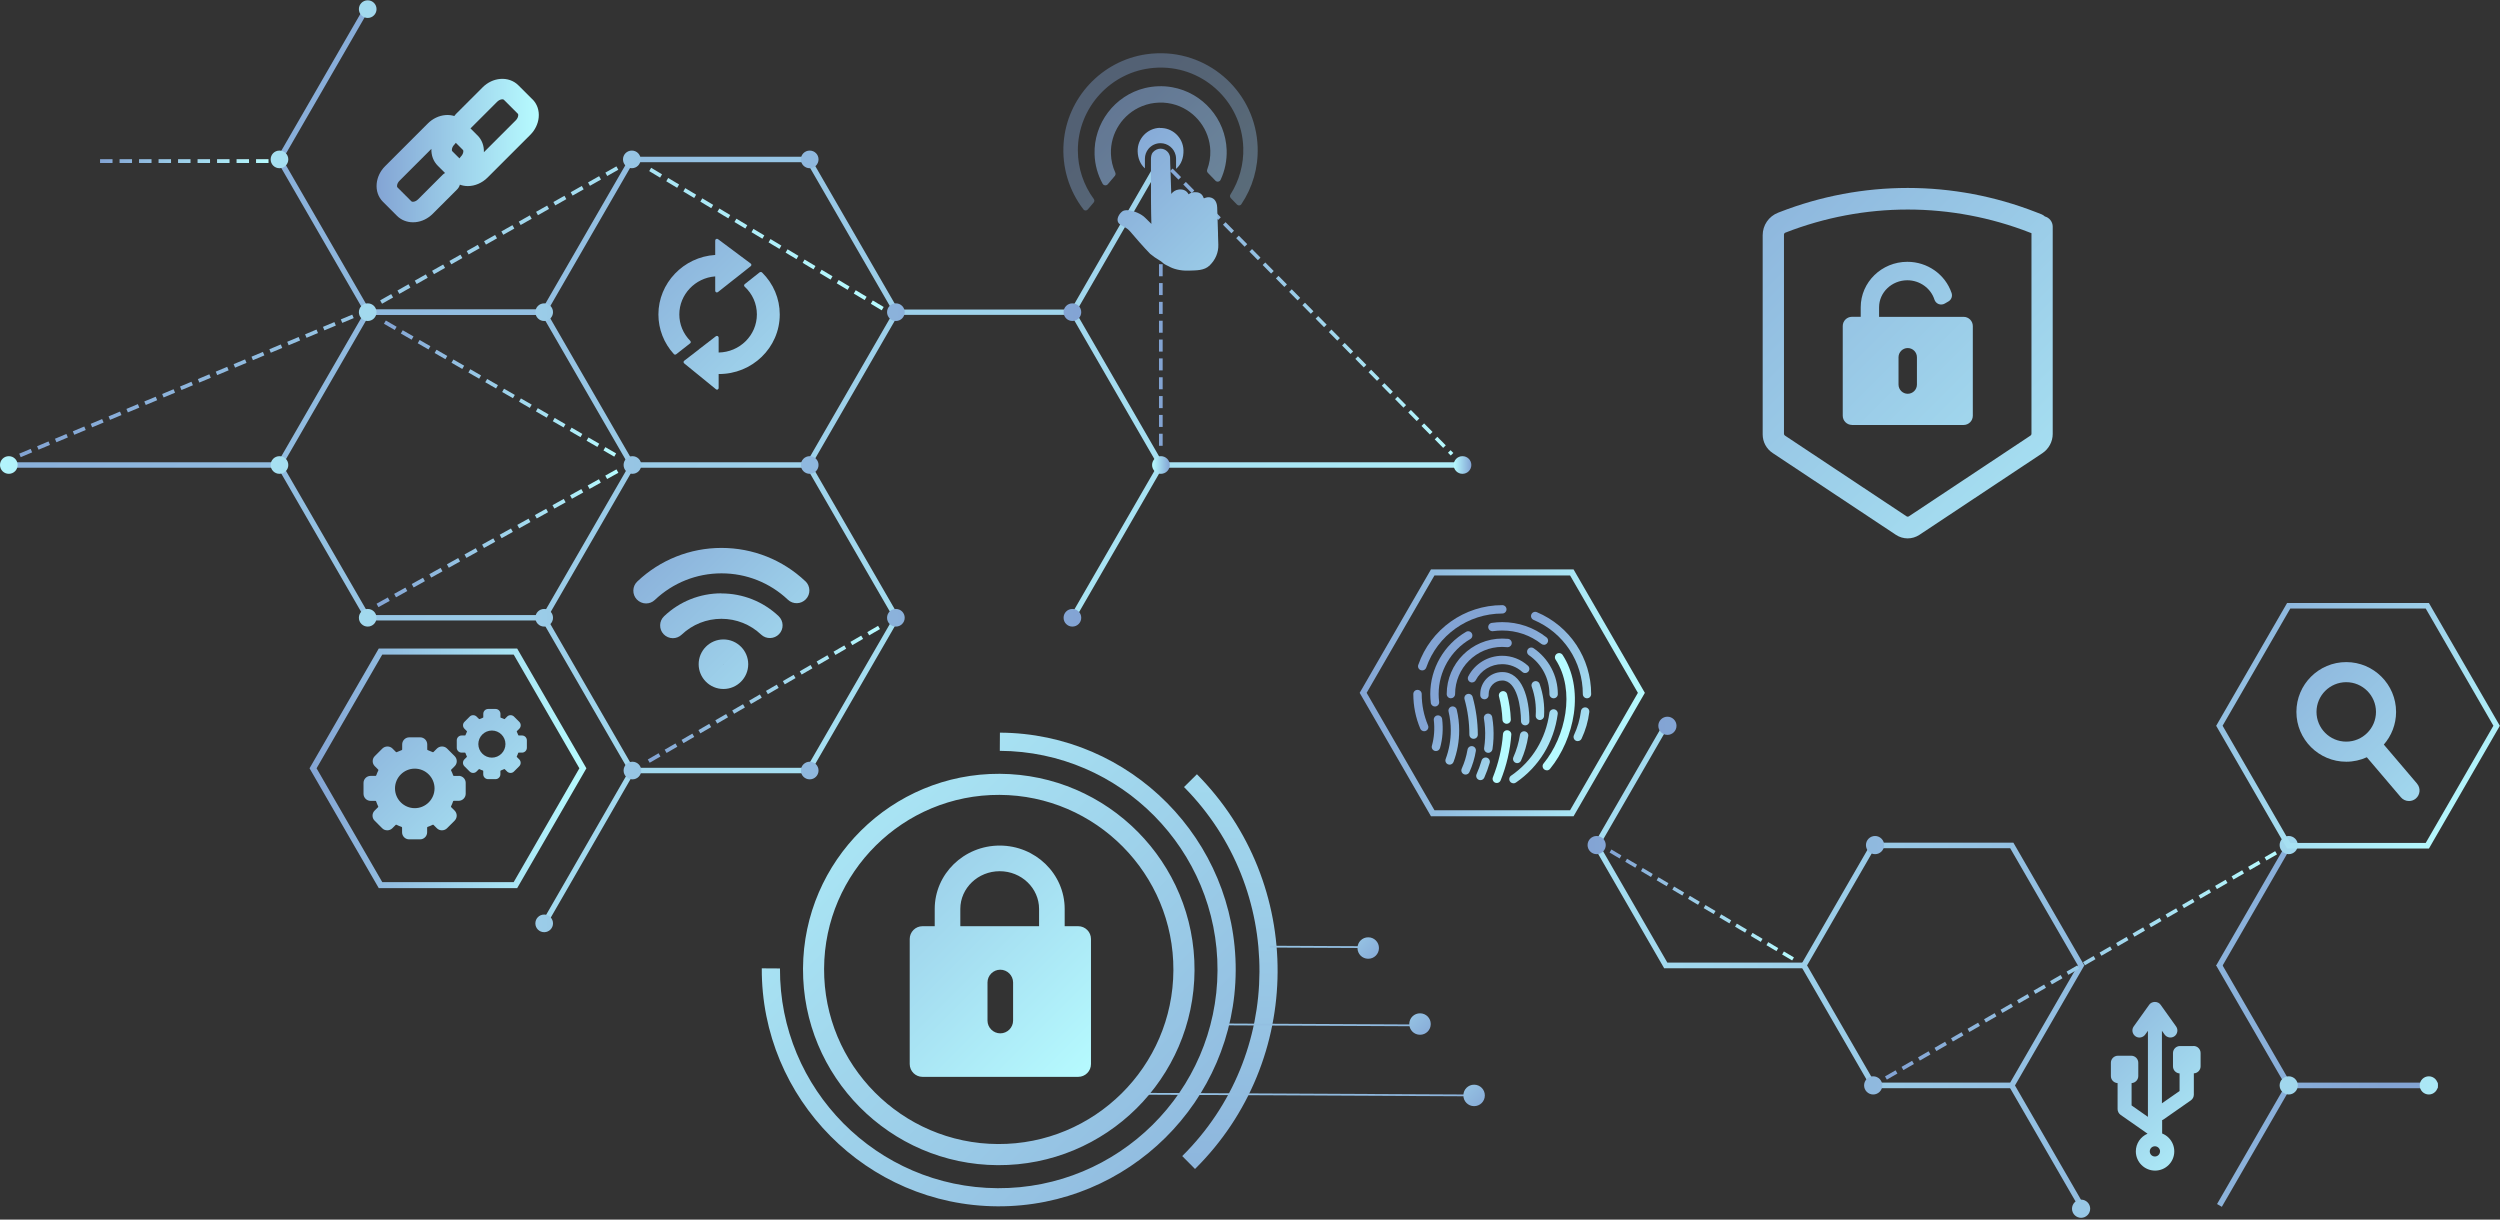 <svg width="945" height="461" viewBox="0 0 945 461" fill="none" xmlns="http://www.w3.org/2000/svg">
<rect x="0" y="0" width="945" height="461" fill="#333333" stroke="none"/>
<g style="mix-blend-mode:multiply">
<path d="M682.063 365.992H629.047L602.24 319.563L628.738 273.69L630.57 274.74L604.69 319.563L630.261 363.872H682.063V365.992Z" fill="url(#paint0_linear_237_12716)"/>
<path d="M761.061 411.351H707.448L680.642 364.943L707.448 318.534H761.061L787.868 364.943L761.061 411.351ZM708.663 409.231H759.846L785.438 364.922L759.846 320.613H708.663L683.071 364.922L708.663 409.231Z" fill="url(#paint1_linear_237_12716)"/>
<path d="M761.376 409.812L759.558 410.862L785.757 456.221L787.575 455.172L761.376 409.812Z" fill="url(#paint2_linear_237_12716)"/>
<path d="M839.854 456.175L838.042 455.125L863.922 410.281L837.692 364.922L839.525 363.872L866.372 410.281L839.854 456.175Z" fill="url(#paint3_linear_237_12716)"/>
<path d="M864.218 319.024L837.726 364.927L839.562 365.986L866.054 320.083L864.218 319.024Z" fill="url(#paint4_linear_237_12716)"/>
<path d="M921.51 409.231H865.138V411.351H921.51V409.231Z" fill="url(#paint5_linear_237_12716)"/>
<path d="M593.49 217.527L619.123 261.898L593.49 306.268H542.224L516.591 261.898L542.224 217.527H593.49ZM594.808 215.242H540.907L513.956 261.898L540.907 308.553H594.808L621.759 261.898L594.808 215.242Z" fill="url(#paint6_linear_237_12716)"/>
<path d="M712.204 319.44C712.204 321.333 710.66 322.877 708.765 322.877C706.871 322.877 705.327 321.333 705.327 319.44C705.327 317.546 706.871 316.003 708.765 316.003C710.66 316.003 712.204 317.546 712.204 319.44Z" fill="url(#paint7_linear_237_12716)"/>
<path d="M868.575 319.44C868.575 321.333 867.031 322.877 865.137 322.877C863.242 322.877 861.698 321.333 861.698 319.44C861.698 317.546 863.242 316.003 865.137 316.003C867.031 316.003 868.575 317.546 868.575 319.44Z" fill="url(#paint8_linear_237_12716)"/>
<path d="M790.091 456.895C790.091 458.788 788.547 460.332 786.653 460.332C784.759 460.332 783.215 458.788 783.215 456.895C783.215 455.002 784.759 453.458 786.653 453.458C788.547 453.458 790.091 455.002 790.091 456.895Z" fill="url(#paint9_linear_237_12716)"/>
<path d="M711.505 410.281C711.505 412.174 709.96 413.718 708.066 413.718C706.172 413.718 704.628 412.174 704.628 410.281C704.628 408.388 706.172 406.844 708.066 406.844C709.96 406.844 711.505 408.388 711.505 410.281Z" fill="url(#paint10_linear_237_12716)"/>
<path d="M921.529 410.281C921.529 412.174 919.985 413.718 918.091 413.718C916.196 413.718 914.652 412.174 914.652 410.281C914.652 408.388 916.196 406.844 918.091 406.844C919.985 406.844 921.529 408.388 921.529 410.281Z" fill="url(#paint11_linear_237_12716)"/>
<path d="M868.575 410.281C868.575 412.174 867.031 413.718 865.137 413.718C863.242 413.718 861.698 412.174 861.698 410.281C861.698 408.388 863.242 406.844 865.137 406.844C867.031 406.844 868.575 408.388 868.575 410.281Z" fill="url(#paint12_linear_237_12716)"/>
<path d="M606.975 319.44C606.975 321.333 605.431 322.877 603.537 322.877C601.643 322.877 600.099 321.333 600.099 319.44C600.099 317.546 601.643 316.003 603.537 316.003C605.431 316.003 606.975 317.546 606.975 319.44Z" fill="url(#paint13_linear_237_12716)"/>
<path d="M633.72 274.349C633.72 276.242 632.176 277.785 630.282 277.785C628.388 277.785 626.844 276.242 626.844 274.349C626.844 272.455 628.388 270.912 630.282 270.912C632.176 270.912 633.72 272.455 633.72 274.349Z" fill="url(#paint14_linear_237_12716)"/>
<path d="M232.179 172.621L228.102 170.254L228.823 169.019L232.9 171.386L232.179 172.621ZM225.796 168.937L221.72 166.59L222.44 165.356L226.517 167.722L225.796 168.957V168.937ZM219.414 165.253L215.337 162.886L216.058 161.651L220.135 164.018L219.414 165.253ZM213.031 161.569L208.955 159.223L209.675 157.988L213.752 160.355L213.031 161.59V161.569ZM206.649 157.885L202.572 155.518L203.293 154.284L207.37 156.65L206.649 157.885ZM200.266 154.201L196.19 151.835L196.91 150.6L200.987 152.946L200.266 154.181V154.201ZM193.884 150.517L189.807 148.171L190.528 146.936L194.605 149.283L193.884 150.517ZM187.501 146.834L183.425 144.487L184.145 143.253L188.222 145.599L187.501 146.834ZM181.119 143.15L177.042 140.804L177.763 139.569L181.84 141.915L181.119 143.15ZM174.736 139.466L170.66 137.12L171.38 135.885L175.457 138.231L174.736 139.466ZM168.354 135.782L164.277 133.436L164.998 132.201L169.075 134.547L168.354 135.782ZM161.971 132.098L157.895 129.752L158.615 128.517L162.692 130.863L161.971 132.098ZM155.589 128.414L151.512 126.068L152.233 124.833L156.31 127.179L155.589 128.414ZM149.206 124.73L145.13 122.384L145.85 121.149L149.927 123.516L149.206 124.751V124.73Z" fill="url(#paint15_linear_237_12716)"/>
<path d="M245.582 288.322L244.861 287.087L248.938 284.721L249.659 285.955L245.582 288.322ZM251.964 284.618L251.244 283.383L255.32 281.016L256.041 282.251L251.964 284.618ZM258.347 280.913L257.626 279.679L261.703 277.312L262.423 278.547L258.347 280.913ZM264.729 277.209L264.009 275.974L268.085 273.607L268.806 274.842L264.729 277.209ZM271.112 273.504L270.391 272.27L274.468 269.903L275.188 271.138L271.112 273.504ZM277.494 269.8L276.774 268.565L280.85 266.199L281.571 267.433L277.494 269.8ZM283.877 266.096L283.156 264.861L287.233 262.494L287.953 263.729L283.877 266.096ZM290.259 262.391L289.539 261.156L293.615 258.79L294.336 260.024L290.259 262.391ZM296.642 258.687L295.921 257.452L299.998 255.085L300.718 256.32L296.642 258.687ZM303.024 254.982L302.304 253.747L306.38 251.381L307.101 252.616L303.024 254.982ZM309.407 251.278L308.686 250.043L312.763 247.676L313.483 248.911L309.407 251.278ZM315.789 247.573L315.069 246.339L319.145 243.972L319.866 245.207L315.789 247.573ZM322.172 243.869L321.451 242.634L325.528 240.267L326.248 241.502L322.172 243.869ZM328.554 240.165L327.834 238.93L331.91 236.563L332.631 237.798L328.554 240.165Z" fill="url(#paint16_linear_237_12716)"/>
<path d="M7.823 172.806L7.268 171.488L11.591 169.677L12.147 170.995L7.823 172.806ZM14.577 169.986L14.021 168.669L18.344 166.858L18.9 168.175L14.577 169.986ZM21.33 167.167L20.774 165.849L25.097 164.038L25.653 165.356L21.33 167.167ZM28.083 164.347L27.527 163.03L31.851 161.219L32.406 162.536L28.083 164.347ZM34.836 161.528L34.28 160.211L38.604 158.399L39.16 159.717L34.836 161.528ZM41.589 158.708L41.033 157.391L45.357 155.58L45.913 156.897L41.589 158.708ZM48.342 155.889L47.786 154.572L52.11 152.76L52.666 154.078L48.342 155.889ZM55.095 153.069L54.539 151.752L58.863 149.962L59.419 151.279L55.095 153.09V153.069ZM61.848 150.25L61.292 148.933L65.616 147.122L66.172 148.439L61.848 150.25ZM68.601 147.43L68.045 146.113L72.369 144.302L72.925 145.619L68.601 147.43ZM75.354 144.611L74.799 143.294L79.122 141.483L79.678 142.8L75.354 144.611ZM82.108 141.791L81.552 140.474L85.875 138.663L86.431 139.98L82.108 141.791ZM88.861 138.972L88.305 137.655L92.628 135.844L93.184 137.161L88.861 138.972ZM95.614 136.152L95.058 134.835L99.381 133.024L99.937 134.341L95.614 136.152ZM102.367 133.333L101.811 132.016L106.135 130.205L106.69 131.522L102.367 133.333ZM109.12 130.513L108.564 129.196L112.888 127.385L113.444 128.702L109.12 130.513ZM115.873 127.694L115.317 126.377L119.641 124.566L120.197 125.883L115.873 127.694ZM122.626 124.874L122.07 123.557L126.394 121.746L126.95 123.063L122.626 124.874ZM129.379 122.055L128.823 120.738L133.147 118.927L133.703 120.244L129.379 122.055ZM333.29 117.301L329.172 114.831L329.913 113.576L334.031 116.045L333.29 117.301ZM144.409 114.811L143.688 113.535L147.868 111.168L148.588 112.444L144.409 114.811ZM326.845 113.432L322.728 110.962L323.469 109.707L327.587 112.176L326.845 113.432ZM150.956 111.086L150.236 109.81L154.415 107.443L155.136 108.719L150.956 111.086ZM320.401 109.563L316.283 107.093L317.025 105.838L321.142 108.307L320.401 109.563ZM157.503 107.361L156.783 106.085L160.962 103.718L161.683 104.994L157.503 107.361ZM313.957 105.694L309.839 103.224L310.58 101.969L314.698 104.438L313.957 105.694ZM164.051 103.636L163.33 102.36L167.509 99.993L168.23 101.269L164.051 103.636ZM307.513 101.824L303.395 99.355L304.136 98.1L308.254 100.569L307.513 101.824ZM170.598 99.91L169.877 98.635L174.057 96.268L174.777 97.544L170.598 99.91ZM301.068 97.955L296.951 95.486L297.692 94.23L301.81 96.7L301.068 97.955ZM177.145 96.186L176.424 94.909L180.604 92.543L181.324 93.819L177.145 96.186ZM294.624 94.086L290.506 91.617L291.248 90.361L295.365 92.831L294.624 94.086ZM183.692 92.46L182.972 91.184L187.151 88.818L187.872 90.094L183.692 92.46ZM288.18 90.238L284.062 87.768L284.803 86.513L288.921 88.982L288.18 90.238ZM190.239 88.756L189.519 87.48L193.698 85.113L194.419 86.389L190.239 88.756ZM281.736 86.389L277.618 83.92L278.359 82.664L282.477 85.134L281.736 86.389ZM196.807 85.052L196.087 83.776L200.266 81.409L200.987 82.685L196.807 85.052ZM275.291 82.541L271.174 80.071L271.915 78.816L276.033 81.285L275.291 82.541ZM203.354 81.347L202.634 80.071L206.813 77.704L207.534 78.98L203.354 81.347ZM268.847 78.692L264.729 76.223L265.47 74.967L269.588 77.437L268.847 78.692ZM209.902 77.643L209.181 76.367L213.36 74L214.081 75.276L209.902 77.643ZM262.403 74.844L258.285 72.374L259.026 71.119L263.144 73.588L262.403 74.844ZM216.449 73.938L215.728 72.662L219.908 70.296L220.628 71.572L216.449 73.938ZM255.959 70.995L251.841 68.526L252.582 67.27L256.7 69.74L255.959 70.995ZM222.996 70.234L222.275 68.958L226.455 66.591L227.176 67.867L222.996 70.234ZM249.514 67.147L245.397 64.677L246.138 63.422L250.255 65.891L249.514 67.147ZM229.543 66.529L228.823 65.253L233.002 62.887L233.723 64.163L229.543 66.529Z" fill="url(#paint17_linear_237_12716)"/>
<path d="M438.106 58.503V61.672H439.301L440.454 62.846L441.442 61.878L438.106 58.503ZM443.254 63.71L442.265 64.677L445.457 67.908L446.445 66.941L443.254 63.71ZM439.486 64.245H438.106V68.793H439.486V64.245ZM448.257 68.773L447.268 69.74L450.46 72.971L451.448 72.004L448.257 68.773ZM439.486 71.366H438.106V75.914H439.486V71.366ZM453.26 73.856L452.271 74.823L455.463 78.054L456.451 77.087L453.26 73.856ZM439.486 78.487H438.106V83.035H439.486V78.487ZM458.263 78.919L457.275 79.886L460.466 83.117L461.454 82.15L458.263 78.919ZM463.266 83.981L462.278 84.949L465.469 88.18L466.457 87.213L463.266 83.981ZM439.486 85.607H438.106V90.156H439.486V85.607ZM468.269 89.065L467.281 90.032L470.472 93.263L471.46 92.296L468.269 89.065ZM439.486 92.749H438.106V97.297H439.486V92.749ZM473.272 94.148L472.284 95.115L475.475 98.347L476.463 97.379L473.272 94.148ZM478.275 99.211L477.287 100.178L480.478 103.409L481.466 102.442L478.275 99.211ZM439.486 99.869H438.106V104.418H439.486V99.869ZM483.278 104.274L482.29 105.241L485.481 108.472L486.469 107.505L483.278 104.274ZM439.486 106.99H438.106V111.538H439.486V106.99ZM488.281 109.357L487.293 110.324L490.484 113.555L491.472 112.588L488.281 109.357ZM439.486 114.111H438.106V118.659H439.486V114.111ZM493.284 114.42L492.296 115.387L495.487 118.618L496.475 117.651L493.284 114.42ZM498.287 119.482L497.299 120.45L500.49 123.681L501.478 122.713L498.287 119.482ZM439.486 121.232H438.106V125.78H439.486V121.232ZM503.29 124.566L502.302 125.533L505.493 128.764L506.482 127.797L503.29 124.566ZM439.486 128.352H438.106V132.901H439.486V128.352ZM508.293 129.628L507.305 130.596L510.496 133.827L511.485 132.859L508.293 129.628ZM513.296 134.691L512.308 135.658L515.499 138.889L516.488 137.922L513.296 134.691ZM439.486 135.473H438.106V140.021H439.486V135.473ZM518.299 139.754L517.311 140.721L520.502 143.952L521.491 142.985L518.299 139.754ZM439.486 142.594H438.106V147.142H439.486V142.594ZM523.302 144.837L522.314 145.804L525.505 149.036L526.494 148.068L523.302 144.837ZM439.486 149.715H438.106V154.263H439.486V149.715ZM528.306 149.9L527.317 150.867L530.509 154.098L531.497 153.131L528.306 149.9ZM533.309 154.963L532.32 155.93L535.512 159.161L536.5 158.194L533.309 154.963ZM439.486 156.835H438.106V161.384H439.486V156.835ZM538.312 160.046L537.323 161.013L540.515 164.244L541.503 163.277L538.312 160.046ZM439.486 163.956H438.106V168.504H439.486V163.956ZM543.315 165.109L542.326 166.076L545.518 169.307L546.506 168.34L543.315 165.109ZM548.318 170.171L547.33 171.139L548.38 172.188L549.368 171.221L548.318 170.171Z" fill="url(#paint18_linear_237_12716)"/>
<path d="M101.502 61.611H96.787V60.17H101.502V61.611ZM94.131 61.611H89.417V60.17H94.131V61.611ZM86.761 61.611H82.046V60.17H86.761V61.611ZM79.39 61.611H74.675V60.17H79.39V61.611ZM72.019 61.611H67.304V60.17H72.019V61.611ZM64.648 61.611H59.934V60.17H64.648V61.611ZM57.278 61.611H52.563V60.17H57.278V61.611ZM49.907 61.611H45.192V60.17H49.907V61.611ZM42.536 61.611H37.821V60.17H42.536V61.611Z" fill="url(#paint19_linear_237_12716)"/>
<path d="M143.05 229.504L142.329 228.207L146.591 225.841L147.312 227.137L143.05 229.504ZM149.7 225.779L148.979 224.482L153.241 222.116L153.962 223.412L149.7 225.779ZM156.35 222.054L155.629 220.757L159.891 218.391L160.612 219.687L156.371 222.054H156.35ZM163 218.329L162.28 217.032L166.541 214.666L167.262 215.962L163 218.329ZM169.65 214.604L168.93 213.307L173.192 210.941L173.912 212.237L169.671 214.604H169.65ZM176.3 210.879L175.58 209.582L179.842 207.216L180.562 208.512L176.321 210.879H176.3ZM182.951 207.154L182.23 205.857L186.471 203.491L187.192 204.787L182.93 207.154H182.951ZM189.601 203.429L188.88 202.132L193.142 199.766L193.863 201.062L189.621 203.429H189.601ZM196.251 199.704L195.53 198.407L199.792 196.041L200.513 197.337L196.271 199.704H196.251ZM202.901 195.979L202.18 194.682L206.442 192.316L207.163 193.612L202.901 195.979ZM209.551 192.254L208.831 190.957L213.092 188.591L213.813 189.887L209.551 192.254ZM216.201 188.529L215.481 187.232L219.743 184.866L220.463 186.162L216.201 188.529ZM222.852 184.804L222.131 183.507L226.393 181.141L227.113 182.437L222.872 184.804H222.852ZM229.502 181.079L228.781 179.782L233.022 177.416L233.743 178.712L229.481 181.079H229.502Z" fill="url(#paint20_linear_237_12716)"/>
<path d="M205.702 119.03H138.397L104.446 60.253L138.109 1.99L139.879 3.019L106.814 60.253L139.591 116.992H205.702V119.03Z" fill="url(#paint21_linear_237_12716)"/>
<path d="M238.137 290.779L204.854 348.566L206.62 349.582L239.903 291.795L238.137 290.779Z" fill="url(#paint22_linear_237_12716)"/>
<path d="M306.133 176.798H238.231L204.28 118.021L238.231 59.244H306.133L340.083 118.021L306.133 176.798ZM239.425 174.74H304.959L337.716 118.021L304.959 61.302H239.425L206.669 118.021L239.425 174.74Z" fill="url(#paint23_linear_237_12716)"/>
<path d="M306.133 292.295H238.232L204.569 234.032L206.361 233.003L239.405 290.236H304.939L337.716 233.517L304.651 176.284L306.422 175.255L340.084 233.517L306.133 292.295Z" fill="url(#paint24_linear_237_12716)"/>
<path d="M206.299 234.546H138.397L104.446 175.769L138.397 116.992H205.702V119.03H139.591L106.814 175.769L139.591 232.488H205.125L238.191 175.255L239.961 176.284L206.299 234.546Z" fill="url(#paint25_linear_237_12716)"/>
<path d="M406.359 234.032L404.589 233.003L437.654 175.769L404.877 119.03H338.767V116.992H406.071L440.022 175.769L406.359 234.032Z" fill="url(#paint26_linear_237_12716)"/>
<path d="M437.934 59.723L404.601 117.481L406.384 118.509L439.718 60.751L437.934 59.723Z" fill="url(#paint27_linear_237_12716)"/>
<path d="M552.827 174.74H438.827V176.798H552.827V174.74Z" fill="url(#paint28_linear_237_12716)"/>
<path d="M105.62 174.74H3.335V176.798H105.62V174.74Z" fill="url(#paint29_linear_237_12716)"/>
<path d="M209.037 233.517C209.037 235.349 207.555 236.851 205.702 236.851C203.849 236.851 202.366 235.37 202.366 233.517C202.366 231.665 203.849 230.183 205.702 230.183C207.555 230.183 209.037 231.665 209.037 233.517Z" fill="url(#paint30_linear_237_12716)"/>
<path d="M142.33 233.517C142.33 235.349 140.848 236.851 138.995 236.851C137.142 236.851 135.659 235.37 135.659 233.517C135.659 231.665 137.142 230.183 138.995 230.183C140.848 230.183 142.33 231.665 142.33 233.517Z" fill="url(#paint31_linear_237_12716)"/>
<path d="M209.037 349.034C209.037 350.866 207.555 352.368 205.702 352.368C203.849 352.368 202.366 350.886 202.366 349.034C202.366 347.182 203.849 345.7 205.702 345.7C207.555 345.7 209.037 347.202 209.037 349.034Z" fill="url(#paint32_linear_237_12716)"/>
<path d="M242.39 175.769C242.39 177.601 240.908 179.103 239.055 179.103C237.202 179.103 235.72 177.622 235.72 175.769C235.72 173.917 237.202 172.435 239.055 172.435C240.908 172.435 242.39 173.917 242.39 175.769Z" fill="url(#paint33_linear_237_12716)"/>
<path d="M242.39 291.265C242.39 293.097 240.908 294.599 239.055 294.599C237.202 294.599 235.72 293.097 235.72 291.265C235.72 289.434 237.202 287.931 239.055 287.931C240.908 287.931 242.39 289.413 242.39 291.265Z" fill="url(#paint34_linear_237_12716)"/>
<path d="M309.407 175.769C309.407 177.601 307.925 179.103 306.072 179.103C304.219 179.103 302.736 177.622 302.736 175.769C302.736 173.917 304.219 172.435 306.072 172.435C307.925 172.435 309.407 173.917 309.407 175.769Z" fill="url(#paint35_linear_237_12716)"/>
<path d="M309.407 60.252C309.407 62.084 307.925 63.586 306.072 63.586C304.219 63.586 302.736 62.105 302.736 60.252C302.736 58.4 304.219 56.919 306.072 56.919C307.925 56.919 309.407 58.4 309.407 60.252Z" fill="url(#paint36_linear_237_12716)"/>
<path d="M242.164 60.252C242.164 62.084 240.682 63.586 238.829 63.586C236.976 63.586 235.493 62.105 235.493 60.252C235.493 58.4 236.976 56.919 238.829 56.919C240.682 56.919 242.164 58.4 242.164 60.252Z" fill="url(#paint37_linear_237_12716)"/>
<path d="M442.163 175.769C442.163 177.601 440.681 179.103 438.828 179.103C436.975 179.103 435.492 177.622 435.492 175.769C435.492 173.917 436.975 172.435 438.828 172.435C440.681 172.435 442.163 173.917 442.163 175.769Z" fill="url(#paint38_linear_237_12716)"/>
<path d="M556.163 175.769C556.163 177.601 554.681 179.103 552.828 179.103C550.975 179.103 549.492 177.622 549.492 175.769C549.492 173.917 550.975 172.435 552.828 172.435C554.681 172.435 556.163 173.917 556.163 175.769Z" fill="url(#paint39_linear_237_12716)"/>
<path d="M108.976 175.769C108.976 177.601 107.494 179.103 105.641 179.103C103.788 179.103 102.306 177.622 102.306 175.769C102.306 173.917 103.788 172.435 105.641 172.435C107.494 172.435 108.976 173.917 108.976 175.769Z" fill="url(#paint40_linear_237_12716)"/>
<path d="M6.671 175.769C6.671 177.601 5.188 179.103 3.335 179.103C1.482 179.103 0 177.622 0 175.769C0 173.917 1.482 172.435 3.335 172.435C5.188 172.435 6.671 173.917 6.671 175.769Z" fill="url(#paint41_linear_237_12716)"/>
<path d="M209.037 118.001C209.037 119.832 207.555 121.335 205.702 121.335C203.849 121.335 202.366 119.832 202.366 118.001C202.366 116.169 203.849 114.667 205.702 114.667C207.555 114.667 209.037 116.148 209.037 118.001Z" fill="url(#paint42_linear_237_12716)"/>
<path d="M142.33 118.001C142.33 119.832 140.848 121.335 138.995 121.335C137.142 121.335 135.659 119.832 135.659 118.001C135.659 116.169 137.142 114.667 138.995 114.667C140.848 114.667 142.33 116.148 142.33 118.001Z" fill="url(#paint43_linear_237_12716)"/>
<path d="M408.706 118.001C408.706 119.832 407.223 121.335 405.371 121.335C403.518 121.335 402.035 119.832 402.035 118.001C402.035 116.169 403.518 114.667 405.371 114.667C407.223 114.667 408.706 116.148 408.706 118.001Z" fill="url(#paint44_linear_237_12716)"/>
<path d="M442.163 60.252C442.163 62.084 440.681 63.586 438.828 63.586C436.975 63.586 435.492 62.105 435.492 60.252C435.492 58.4 436.975 56.919 438.828 56.919C440.681 56.919 442.163 58.4 442.163 60.252Z" fill="url(#paint45_linear_237_12716)"/>
<path d="M341.978 118.001C341.978 119.832 340.496 121.335 338.643 121.335C336.79 121.335 335.308 119.832 335.308 118.001C335.308 116.169 336.79 114.667 338.643 114.667C340.496 114.667 341.978 116.148 341.978 118.001Z" fill="url(#paint46_linear_237_12716)"/>
<path d="M309.407 291.265C309.407 293.097 307.925 294.599 306.072 294.599C304.219 294.599 302.736 293.097 302.736 291.265C302.736 289.434 304.219 287.931 306.072 287.931C307.925 287.931 309.407 289.413 309.407 291.265Z" fill="url(#paint47_linear_237_12716)"/>
<path d="M341.978 233.517C341.978 235.349 340.496 236.851 338.643 236.851C336.79 236.851 335.308 235.37 335.308 233.517C335.308 231.665 336.79 230.183 338.643 230.183C340.496 230.183 341.978 231.665 341.978 233.517Z" fill="url(#paint48_linear_237_12716)"/>
<path d="M408.706 233.517C408.706 235.349 407.223 236.851 405.371 236.851C403.518 236.851 402.035 235.37 402.035 233.517C402.035 231.665 403.518 230.183 405.371 230.183C407.223 230.183 408.706 231.665 408.706 233.517Z" fill="url(#paint49_linear_237_12716)"/>
<path d="M108.976 60.252C108.976 62.084 107.494 63.586 105.641 63.586C103.788 63.586 102.306 62.105 102.306 60.252C102.306 58.4 103.788 56.919 105.641 56.919C107.494 56.919 108.976 58.4 108.976 60.252Z" fill="url(#paint50_linear_237_12716)"/>
<path d="M142.33 3.451C142.33 5.283 140.848 6.785 138.995 6.785C137.142 6.785 135.659 5.303 135.659 3.451C135.659 1.599 137.142 0.117 138.995 0.117C140.848 0.117 142.33 1.599 142.33 3.451Z" fill="url(#paint51_linear_237_12716)"/>
<path d="M271.379 90.382C271.194 90.238 270.926 90.217 270.7 90.341C270.474 90.444 270.35 90.67 270.35 90.917V96.371C258.326 97.112 248.876 107.073 248.876 118.844C248.876 124.38 250.935 129.711 254.723 133.847C254.847 133.971 255.011 134.053 255.176 134.053C255.32 134.053 255.444 134.012 255.567 133.93L260.879 129.773C261.023 129.67 261.106 129.505 261.106 129.32C261.106 129.155 261.044 128.97 260.92 128.846C258.244 126.13 256.782 122.59 256.782 118.844C256.782 111.353 262.753 105.035 270.35 104.479V109.933C270.35 110.18 270.494 110.386 270.7 110.489C270.926 110.592 271.174 110.551 271.379 110.407L277.577 105.508C277.577 105.508 277.659 105.467 277.7 105.426L280.088 103.533L283.774 100.61C283.939 100.487 284.021 100.302 284.021 100.116C284.021 99.931 283.939 99.746 283.774 99.623L271.379 90.382Z" fill="url(#paint52_linear_237_12716)"/>
<path d="M287.171 102.915L281.509 107.402C281.365 107.525 281.282 107.69 281.262 107.875C281.262 108.06 281.324 108.225 281.468 108.349C284.453 111.106 286.1 114.831 286.1 118.844C286.1 126.768 279.594 133.127 271.647 133.251V127.612C271.647 127.365 271.503 127.159 271.297 127.035C271.07 126.932 270.823 126.953 270.617 127.097L264.564 131.769C264.461 131.81 264.358 131.872 264.297 131.975C264.297 131.975 264.297 131.995 264.276 132.016L258.614 136.379C258.47 136.502 258.388 136.667 258.388 136.852C258.388 137.037 258.47 137.223 258.614 137.346L270.638 147.142C270.762 147.245 270.885 147.286 271.029 147.286C271.132 147.286 271.214 147.286 271.297 147.225C271.523 147.122 271.647 146.916 271.647 146.669V141.38C284.268 141.483 294.747 131.46 294.747 118.865C294.747 112.876 292.359 107.237 288.056 102.998C287.809 102.771 287.438 102.751 287.171 102.957V102.915Z" fill="url(#paint53_linear_237_12716)"/>
<path d="M609.096 321.107L608.417 322.259L612.205 324.502L612.885 323.35L609.096 321.107ZM615.026 324.605L614.347 325.758L618.135 328.001L618.814 326.849L615.026 324.605ZM620.956 328.104L620.276 329.256L624.064 331.5L624.744 330.347L620.956 328.104ZM626.885 331.603L626.206 332.755L629.994 334.998L630.673 333.846L626.885 331.603ZM632.815 335.122L632.135 336.274L635.924 338.518L636.603 337.365L632.815 335.122ZM638.744 338.62L638.065 339.773L641.853 342.016L642.532 340.864L638.744 338.62ZM644.674 342.119L643.994 343.272L647.783 345.515L648.462 344.362L644.674 342.119ZM650.603 345.638L649.924 346.791L653.712 349.034L654.392 347.882L650.603 345.638ZM656.533 349.137L655.853 350.289L659.642 352.533L660.321 351.38L656.533 349.137ZM662.462 352.636L661.783 353.788L665.571 356.031L666.251 354.879L662.462 352.636ZM668.392 356.134L667.713 357.287L671.501 359.53L672.18 358.377L668.392 356.134ZM674.321 359.653L673.642 360.806L677.43 363.049L678.11 361.897L674.321 359.653Z" fill="url(#paint54_linear_237_12716)"/>
<path d="M713.234 408.099L712.534 406.885L716.528 404.58L717.228 405.794L713.234 408.099ZM719.473 404.498L718.773 403.283L722.767 400.978L723.467 402.193L719.473 404.498ZM725.711 400.896L725.011 399.682L729.005 397.377L729.705 398.591L725.711 400.896ZM731.949 397.295L731.249 396.08L735.244 393.775L735.944 394.99L731.949 397.295ZM738.188 393.693L737.488 392.479L741.482 390.174L742.182 391.388L738.188 393.693ZM744.426 390.092L743.726 388.877L747.72 386.572L748.42 387.787L744.426 390.092ZM750.664 386.49L749.964 385.276L753.959 382.971L754.659 384.185L750.664 386.49ZM756.903 382.888L756.203 381.674L760.197 379.369L760.897 380.583L756.903 382.888ZM763.141 379.287L762.441 378.073L766.435 375.768L767.135 376.982L763.141 379.287ZM769.38 375.685L768.68 374.471L772.674 372.166L773.374 373.38L769.38 375.685ZM775.618 372.084L774.918 370.87L778.912 368.565L779.612 369.779L775.618 372.084ZM781.856 368.482L781.156 367.268L785.151 364.963L785.851 366.177L781.856 368.482ZM788.095 364.881L787.395 363.667L791.389 361.362L792.089 362.576L788.095 364.881ZM794.333 361.279L793.633 360.065L797.627 357.76L798.327 358.974L794.333 361.279ZM800.572 357.678L799.871 356.463L803.866 354.158L804.566 355.373L800.572 357.678ZM806.81 354.076L806.11 352.862L810.104 350.557L810.804 351.771L806.81 354.076ZM813.048 350.475L812.348 349.26L816.342 346.955L817.042 348.17L813.048 350.475ZM819.287 346.873L818.587 345.659L822.581 343.354L823.281 344.568L819.287 346.873ZM825.525 343.272L824.825 342.057L828.819 339.752L829.519 340.967L825.525 343.272ZM831.763 339.67L831.063 338.456L835.058 336.151L835.758 337.365L831.763 339.67ZM838.002 336.068L837.302 334.854L841.296 332.549L841.996 333.763L838.002 336.068ZM844.24 332.467L843.54 331.253L847.534 328.948L848.234 330.162L844.24 332.467ZM850.479 328.865L849.778 327.651L853.773 325.346L854.473 326.56L850.479 328.865ZM856.717 325.264L856.017 324.05L860.011 321.745L860.711 322.959L856.717 325.264Z" fill="url(#paint55_linear_237_12716)"/>
<g opacity="0.4">
<path d="M465.201 74.844L467.59 77.334C468.043 77.808 468.846 77.766 469.216 77.211C473.458 70.913 475.661 63.422 475.393 55.622C474.734 35.392 457.707 19.463 437.469 20.142C436.089 20.183 434.668 20.306 433.289 20.512C416.447 22.941 403.312 37.018 402.056 53.976C401.356 63.196 404.094 72.086 409.55 79.166C409.962 79.701 410.765 79.701 411.197 79.166L413.421 76.531C413.73 76.161 413.75 75.626 413.462 75.235C409.591 69.966 407.45 63.607 407.43 56.919C407.368 40.681 419.989 26.933 436.192 25.657C454.084 24.175 469.381 38.067 469.957 55.787C470.163 62.125 468.434 68.299 465.099 73.547C464.831 73.959 464.872 74.494 465.222 74.844H465.201Z" fill="url(#paint56_linear_237_12716)"/>
</g>
<g opacity="0.6">
<path d="M456.575 65.336L459.436 68.299C460.013 68.917 461.042 68.732 461.392 67.97C463.019 64.472 463.801 60.664 463.678 56.733C463.286 44.982 454.619 35.001 443.027 32.963C439.651 32.366 436.13 32.49 432.774 33.292C421.368 36.071 413.359 46.629 413.75 58.359C413.874 62.29 414.924 66.036 416.777 69.431C417.188 70.172 418.197 70.275 418.753 69.637L421.409 66.488C421.718 66.138 421.759 65.645 421.574 65.233C420.565 63.01 420.009 60.623 419.927 58.174C419.659 50.312 424.394 43.068 431.703 40.125C435.78 38.479 440.412 38.335 444.571 39.693C452.045 42.163 457.254 49.078 457.501 56.939C457.583 59.388 457.172 61.796 456.327 64.081C456.163 64.513 456.245 65.007 456.575 65.336Z" fill="url(#paint57_linear_237_12716)"/>
</g>
<path d="M460.425 88.633L460.095 78.384C460.075 77.684 459.848 75.358 457.851 74.72C456.904 74.412 455.998 74.576 455.257 74.926H455.072H455.01C454.619 73.65 453.754 72.848 452.477 72.683C450.954 72.477 449.904 72.951 449.286 73.444C448.607 72.107 447.33 71.448 445.621 71.633C444.345 71.778 443.398 72.436 442.739 73.3L442.451 64.554C442.389 62.846 442.286 61.117 442.286 59.409C442.06 57.598 440.536 56.198 438.662 56.198C437.612 56.198 436.562 56.713 435.862 57.495C435.121 58.318 435.059 59.347 435.059 60.397V64.595L435.08 76.202C435.018 76.573 435.224 84.64 435.224 84.64C434.524 83.961 433.742 83.2 433.021 82.459C431.374 80.73 428.409 79.639 426.453 79.475C425.424 79.392 424.642 79.557 424.147 79.968C423.983 80.092 423.818 80.257 423.674 80.401C422.706 81.43 422.006 83.035 422.747 84.187C423.077 84.681 423.591 85.01 424.168 85.34C424.909 85.793 426.165 86.266 427.133 87.418C428.759 89.353 432.506 93.675 434.792 95.98C435.265 96.247 436.274 97.194 436.727 97.42C438.148 98.264 439.321 99.067 439.733 99.52C440.062 99.869 441.915 100.734 441.915 100.734C443.418 101.619 446.136 102.401 449.245 102.298C452.354 102.195 455.175 102.298 457.192 100.384H457.295L457.336 100.24C459.395 98.223 460.61 95.506 460.528 92.522C460.507 91.781 460.404 89.085 460.404 88.571L460.425 88.633Z" fill="url(#paint58_linear_237_12716)"/>
<path d="M438.416 48.316C433.639 48.481 429.872 52.473 430.036 57.269C430.119 59.841 431.045 62.105 432.775 63.648V60.006C432.775 58.606 433.269 57.33 434.072 56.322C435.163 54.984 436.81 54.12 438.663 54.12C441.443 54.12 443.769 56.054 444.387 58.647C444.49 59.1 444.551 59.553 444.551 60.026V63.834C446.528 62.187 447.434 59.615 447.352 56.754C447.187 51.979 443.193 48.213 438.395 48.378L438.416 48.316Z" fill="url(#paint59_linear_237_12716)"/>
<path d="M272.698 224.277C264.586 224.277 256.886 227.343 251.018 232.941C250.092 233.826 249.556 235.019 249.536 236.295C249.495 237.571 249.968 238.806 250.853 239.732C251.759 240.679 253.036 241.235 254.333 241.235C255.568 241.235 256.762 240.761 257.648 239.918C261.724 236.048 267.077 233.908 272.698 233.908C278.319 233.908 283.631 236.028 287.707 239.876C289.622 241.687 292.669 241.605 294.501 239.691C295.387 238.765 295.86 237.53 295.819 236.254C295.778 234.978 295.243 233.785 294.316 232.9C288.448 227.364 280.769 224.318 272.698 224.318V224.277Z" fill="url(#paint60_linear_237_12716)"/>
<path d="M304.425 219.708C295.819 211.579 284.557 207.113 272.718 207.113C260.88 207.113 249.515 211.62 240.888 219.811C239.962 220.696 239.426 221.889 239.406 223.165C239.365 224.441 239.838 225.676 240.723 226.602C241.629 227.549 242.906 228.105 244.203 228.105C245.438 228.105 246.632 227.631 247.518 226.787C254.353 220.305 263.289 216.724 272.718 216.724C282.148 216.724 291.022 220.264 297.837 226.705C299.751 228.516 302.798 228.434 304.631 226.499C305.516 225.573 305.99 224.338 305.949 223.062C305.907 221.786 305.372 220.572 304.446 219.708H304.425Z" fill="url(#paint61_linear_237_12716)"/>
<path d="M273.46 241.708C268.292 241.708 264.092 245.906 264.092 251.072C264.092 256.238 268.292 260.436 273.46 260.436C278.627 260.436 282.828 256.238 282.828 251.072C282.828 245.906 278.627 241.708 273.46 241.708ZM273.521 251.072C273.521 251.072 273.398 251.134 273.398 251.072C273.398 251.051 273.439 251.01 273.46 251.01C273.48 251.01 273.521 251.051 273.521 251.072Z" fill="url(#paint62_linear_237_12716)"/>
<path d="M201.213 37.511L195.922 32.222C194.193 30.494 191.681 29.608 189.087 29.835C186.636 30.041 184.269 31.173 182.436 33.004L172.307 43.13C172.08 43.356 171.895 43.603 171.73 43.85C170.66 43.541 169.527 43.397 168.374 43.5C165.924 43.706 163.557 44.838 161.724 46.669L145.562 62.825C143.75 64.636 142.638 66.962 142.391 69.349C142.124 72.045 142.968 74.515 144.78 76.305L150.071 81.594C151.636 83.158 153.777 84.023 156.103 84.023C156.412 84.023 156.742 84.023 157.051 83.981C159.459 83.755 161.765 82.623 163.577 80.812L172.821 71.572C173.316 71.057 173.666 70.46 173.83 69.802C174.777 70.152 175.786 70.337 176.836 70.337C179.533 70.337 182.251 69.164 184.289 67.126L200.451 50.971C202.263 49.16 203.375 46.834 203.622 44.447C203.89 41.751 203.046 39.281 201.234 37.491L201.213 37.511ZM170.968 57.166C170.783 56.98 170.804 56.61 170.824 56.445C170.886 55.828 171.216 55.19 171.751 54.655C171.957 54.449 172.142 54.222 172.286 53.975L174.983 56.672C175.169 56.857 175.148 57.227 175.127 57.392C175.066 58.009 174.736 58.647 174.201 59.182C173.995 59.388 173.81 59.635 173.666 59.861L170.948 57.145L170.968 57.166ZM180.48 51.177L177.845 48.542L187.913 38.479C188.428 37.964 189.087 37.614 189.684 37.553C190.034 37.511 190.301 37.553 190.445 37.697L195.737 42.986C195.922 43.171 195.901 43.541 195.881 43.706C195.819 44.323 195.49 44.961 194.954 45.496L182.91 57.536C182.992 55.087 182.169 52.844 180.501 51.177H180.48ZM167.283 66.097L158.039 75.338C157.503 75.873 156.845 76.202 156.248 76.264C155.918 76.305 155.65 76.243 155.527 76.12L150.236 70.831C150.05 70.645 150.071 70.275 150.092 70.11C150.153 69.493 150.483 68.855 151.018 68.32L163.062 56.281C162.98 58.73 163.804 60.973 165.471 62.64L168.23 65.397C167.88 65.583 167.571 65.809 167.283 66.097Z" fill="url(#paint63_linear_237_12716)"/>
<path d="M829.086 395.401H824.042C822.58 395.401 821.386 396.595 821.386 398.056V403.098C821.386 404.518 822.498 405.671 823.877 405.753V412.4L817.207 417.052V389.639L818.236 391.079C819.08 392.252 820.769 392.541 821.942 391.697C822.519 391.285 822.91 390.668 823.013 389.968C823.136 389.268 822.971 388.569 822.56 387.992L816.713 379.801C816.239 379.122 815.436 378.731 814.551 378.731C813.665 378.731 812.862 379.122 812.389 379.801L806.542 387.992C806.13 388.569 805.965 389.268 806.089 389.968C806.212 390.668 806.603 391.285 807.18 391.697C807.633 392.026 808.168 392.191 808.724 392.191C808.868 392.191 809.012 392.191 809.156 392.15C809.856 392.026 810.474 391.656 810.886 391.079L811.915 389.639V422.176L805.739 417.854V409.416C807.139 409.334 808.271 408.181 808.271 406.761V401.719C808.271 400.258 807.077 399.064 805.615 399.064H800.571C799.109 399.064 797.915 400.258 797.915 401.719V406.761C797.915 408.181 799.027 409.334 800.447 409.416V419.233C800.447 420.097 800.88 420.921 801.58 421.415L811.771 428.535C809.177 429.647 807.345 432.219 807.345 435.224C807.345 439.216 810.598 442.489 814.613 442.489C818.627 442.489 821.88 439.237 821.88 435.224C821.88 433.289 821.119 431.458 819.76 430.079C819.039 429.359 818.195 428.823 817.289 428.453V423.411C817.495 423.328 817.701 423.246 817.886 423.102L828.139 415.94C828.86 415.446 829.272 414.623 829.272 413.759V405.732C830.692 405.671 831.825 404.498 831.825 403.078V398.035C831.825 396.574 830.63 395.381 829.169 395.381L829.086 395.401ZM816.486 435.224C816.486 436.294 815.621 437.158 814.551 437.158C813.48 437.158 812.615 436.294 812.615 435.224C812.615 434.154 813.48 433.289 814.551 433.289C815.065 433.289 815.56 433.495 815.93 433.866C816.301 434.236 816.507 434.709 816.507 435.244L816.486 435.224Z" fill="url(#paint64_linear_237_12716)"/>
<path d="M538.333 276.406C537.715 276.406 537.118 276.036 536.871 275.439C535.121 271.302 534.235 266.898 534.235 262.35C534.235 261.465 534.935 260.765 535.821 260.765C536.706 260.765 537.406 261.486 537.406 262.35C537.406 266.466 538.209 270.438 539.794 274.204C540.144 275.007 539.753 275.933 538.95 276.283C538.744 276.365 538.538 276.406 538.333 276.406Z" fill="url(#paint65_linear_237_12716)"/>
<path d="M596.392 280.152C596.166 280.152 595.939 280.09 595.713 280.008C594.93 279.638 594.58 278.691 594.951 277.888C596.31 275.007 597.195 271.941 597.607 268.771C597.71 267.907 598.513 267.289 599.378 267.392C600.242 267.495 600.86 268.298 600.757 269.162C600.325 272.661 599.336 276.036 597.833 279.226C597.566 279.802 596.989 280.131 596.392 280.131V280.152Z" fill="url(#paint66_linear_237_12716)"/>
<path d="M599.893 263.955C599.008 263.955 598.308 263.235 598.308 262.371C598.308 250.105 590.999 239.094 579.695 234.32C578.893 233.97 578.501 233.044 578.851 232.241C579.201 231.439 580.128 231.048 580.931 231.397C593.408 236.666 601.458 248.829 601.458 262.371C601.458 263.256 600.758 263.955 599.872 263.955H599.893Z" fill="url(#paint67_linear_237_12716)"/>
<path d="M537.592 253.418C537.427 253.418 537.242 253.398 537.077 253.336C536.253 253.048 535.8 252.142 536.109 251.319C540.803 237.819 553.568 228.743 567.878 228.743C568.742 228.743 569.463 229.463 569.463 230.327C569.463 231.192 568.742 231.912 567.878 231.912C554.927 231.912 543.356 240.124 539.115 252.348C538.889 253.007 538.271 253.418 537.612 253.418H537.592Z" fill="url(#paint68_linear_237_12716)"/>
<path d="M542.409 267.063C541.627 267.063 540.927 266.466 540.845 265.663C540.721 264.573 540.639 263.461 540.639 262.35C540.639 252.698 545.827 243.684 554.186 238.827C554.948 238.395 555.916 238.642 556.348 239.403C556.78 240.165 556.533 241.132 555.771 241.564C548.38 245.865 543.809 253.83 543.809 262.35C543.809 263.338 543.871 264.305 543.995 265.272C544.098 266.137 543.48 266.939 542.615 267.042C542.553 267.042 542.492 267.042 542.43 267.042L542.409 267.063Z" fill="url(#paint69_linear_237_12716)"/>
<path d="M583.607 243.725C583.257 243.725 582.927 243.622 582.639 243.396C578.377 240.082 573.271 238.333 567.856 238.333C566.683 238.333 565.53 238.415 564.377 238.58C563.512 238.703 562.709 238.107 562.565 237.242C562.441 236.378 563.039 235.575 563.903 235.452C565.2 235.266 566.518 235.164 567.836 235.164C573.951 235.164 579.736 237.139 584.554 240.905C585.254 241.441 585.377 242.449 584.821 243.128C584.513 243.54 584.039 243.746 583.566 243.746L583.607 243.725Z" fill="url(#paint70_linear_237_12716)"/>
<path d="M584.698 291.183C584.348 291.183 583.998 291.06 583.689 290.833C583.01 290.278 582.907 289.269 583.463 288.611C591.719 278.547 595.672 261.115 588.013 249.323C587.539 248.582 587.745 247.615 588.486 247.121C589.228 246.647 590.216 246.853 590.689 247.594C594.601 253.624 596.104 261.506 594.91 269.821C593.819 277.394 590.545 284.968 585.913 290.627C585.604 291.018 585.13 291.204 584.677 291.204L584.698 291.183Z" fill="url(#paint71_linear_237_12716)"/>
<path d="M569.504 273.587C568.66 273.587 567.96 272.908 567.918 272.064C567.795 268.998 567.362 266.034 566.621 263.256C566.395 262.412 566.889 261.548 567.754 261.301C568.598 261.074 569.462 261.568 569.689 262.433C570.492 265.437 570.965 268.648 571.089 271.941C571.13 272.826 570.43 273.546 569.565 273.587C569.565 273.587 569.524 273.587 569.504 273.587Z" fill="url(#paint72_linear_237_12716)"/>
<path d="M565.798 295.978C565.592 295.978 565.406 295.937 565.2 295.875C564.397 295.546 563.986 294.62 564.315 293.817C566.415 288.549 567.733 282.91 568.124 277.497C568.186 276.633 568.948 275.954 569.812 276.036C570.677 276.098 571.357 276.859 571.274 277.724C570.862 283.466 569.483 289.434 567.239 294.99C566.992 295.608 566.395 295.978 565.756 295.978H565.798Z" fill="url(#paint73_linear_237_12716)"/>
<path d="M542.78 283.898C542.636 283.898 542.491 283.877 542.347 283.836C541.503 283.589 541.009 282.725 541.256 281.881C542.121 278.835 542.368 275.48 541.977 272.188C541.874 271.323 542.491 270.521 543.356 270.418C544.221 270.315 545.024 270.932 545.127 271.797C545.58 275.501 545.312 279.308 544.324 282.745C544.118 283.445 543.48 283.898 542.8 283.898H542.78Z" fill="url(#paint74_linear_237_12716)"/>
<path d="M587.272 263.955C586.387 263.955 585.687 263.235 585.687 262.371C585.687 256.485 582.784 250.99 577.925 247.656C577.204 247.162 577.019 246.174 577.513 245.454C578.007 244.733 578.996 244.548 579.716 245.042C585.44 248.973 588.858 255.435 588.858 262.371C588.858 263.256 588.137 263.955 587.272 263.955Z" fill="url(#paint75_linear_237_12716)"/>
<path d="M548.442 263.955C547.556 263.955 546.856 263.235 546.856 262.371C546.856 250.805 556.286 241.379 567.857 241.379C568.578 241.379 569.298 241.42 570.019 241.482C570.883 241.564 571.522 242.346 571.439 243.211C571.357 244.075 570.575 244.713 569.689 244.631C569.092 244.569 568.475 244.528 567.857 244.528C558.036 244.528 550.027 252.513 550.027 262.35C550.027 263.235 549.306 263.935 548.442 263.935V263.955Z" fill="url(#paint76_linear_237_12716)"/>
<path d="M547.947 289.043C547.762 289.043 547.577 289.001 547.391 288.94C546.568 288.631 546.156 287.725 546.465 286.902C547.741 283.465 548.4 279.843 548.4 276.139C548.4 273.71 548.112 271.302 547.556 268.977C547.35 268.133 547.885 267.269 548.73 267.063C549.574 266.857 550.438 267.392 550.644 268.236C551.262 270.808 551.571 273.463 551.571 276.139C551.571 280.234 550.85 284.227 549.43 288.014C549.183 288.652 548.585 289.043 547.947 289.043Z" fill="url(#paint77_linear_237_12716)"/>
<path d="M572.078 296.081C571.584 296.081 571.069 295.834 570.781 295.402C570.287 294.682 570.472 293.694 571.193 293.2C579.202 287.705 584.328 279.267 585.666 269.471C585.79 268.607 586.572 267.989 587.458 268.113C588.322 268.236 588.94 269.018 588.817 269.903C587.375 280.605 581.755 289.804 573.004 295.814C572.737 295.999 572.407 296.102 572.098 296.102L572.078 296.081Z" fill="url(#paint78_linear_237_12716)"/>
<path d="M556.43 257.987C556.183 257.987 555.936 257.925 555.689 257.802C554.907 257.39 554.618 256.444 555.01 255.662C557.521 250.866 562.422 247.882 567.836 247.882C571.439 247.882 574.898 249.22 577.575 251.649C578.234 252.245 578.275 253.254 577.678 253.892C577.081 254.53 576.072 254.591 575.434 253.995C573.354 252.101 570.657 251.052 567.836 251.052C563.616 251.052 559.786 253.377 557.83 257.123C557.542 257.658 556.986 257.967 556.43 257.967V257.987Z" fill="url(#paint79_linear_237_12716)"/>
<path d="M557.007 279.267C556.122 279.267 555.422 278.567 555.422 277.682C555.422 273.155 554.804 268.627 553.589 264.285C553.363 263.441 553.857 262.556 554.701 262.33C555.545 262.103 556.43 262.597 556.657 263.441C557.933 268.071 558.592 272.867 558.613 277.682C558.613 278.567 557.913 279.267 557.027 279.267H557.007Z" fill="url(#paint80_linear_237_12716)"/>
<path d="M553.98 292.788C553.753 292.788 553.547 292.747 553.321 292.644C552.518 292.274 552.168 291.348 552.538 290.545C553.568 288.261 554.309 285.832 554.721 283.363C554.865 282.498 555.668 281.922 556.553 282.045C557.418 282.19 558.015 283.013 557.871 283.877C557.418 286.635 556.594 289.31 555.441 291.862C555.174 292.438 554.597 292.788 554 292.788H553.98Z" fill="url(#paint81_linear_237_12716)"/>
<path d="M582.084 272.167C582.084 272.167 582.022 272.167 581.981 272.167C581.116 272.105 580.437 271.364 580.498 270.479C580.746 266.734 580.231 263.07 578.996 259.572C578.707 258.748 579.14 257.843 579.963 257.555C580.787 257.267 581.693 257.699 581.981 258.522C583.34 262.432 583.916 266.507 583.649 270.685C583.587 271.529 582.887 272.167 582.063 272.167H582.084Z" fill="url(#paint82_linear_237_12716)"/>
<path d="M559.58 294.888C559.354 294.888 559.148 294.846 558.942 294.744C558.139 294.394 557.789 293.447 558.139 292.644C558.88 290.977 559.519 289.228 560.033 287.479C560.28 286.635 561.166 286.162 562.01 286.388C562.854 286.635 563.348 287.499 563.101 288.364C562.545 290.257 561.866 292.13 561.063 293.941C560.795 294.538 560.219 294.888 559.622 294.888H559.58Z" fill="url(#paint83_linear_237_12716)"/>
<path d="M562.586 284.556C562.586 284.556 562.421 284.556 562.339 284.556C561.474 284.433 560.877 283.61 561.001 282.745C561.371 280.255 561.495 277.724 561.33 275.192C561.248 273.978 561.124 272.784 560.919 271.591C560.774 270.726 561.351 269.903 562.216 269.759C563.08 269.615 563.904 270.191 564.048 271.056C564.274 272.352 564.419 273.669 564.501 274.987C564.666 277.744 564.563 280.502 564.151 283.219C564.027 284.001 563.348 284.577 562.586 284.577V284.556Z" fill="url(#paint84_linear_237_12716)"/>
<path d="M576.525 274.184C575.639 274.184 574.939 273.463 574.939 272.599C574.939 267.289 573.457 257.226 567.857 257.226C565.016 257.226 562.71 259.531 562.71 262.371C562.71 262.474 562.71 262.556 562.71 262.659C562.751 263.523 562.092 264.285 561.207 264.326C560.321 264.367 559.58 263.708 559.539 262.823C559.539 262.659 559.539 262.515 559.539 262.35C559.539 257.761 563.266 254.036 567.857 254.036C575.434 254.036 578.11 264.038 578.11 272.599C578.11 273.484 577.41 274.184 576.525 274.184Z" fill="url(#paint85_linear_237_12716)"/>
<path d="M573.498 288.466C573.293 288.466 573.066 288.425 572.86 288.322C572.057 287.972 571.707 287.026 572.057 286.223C573.251 283.527 574.096 280.687 574.549 277.765C574.693 276.9 575.496 276.303 576.36 276.447C577.225 276.592 577.822 277.394 577.678 278.259C577.184 281.448 576.257 284.577 574.94 287.52C574.672 288.116 574.096 288.466 573.478 288.466H573.498Z" fill="url(#paint86_linear_237_12716)"/>
<path d="M913.644 296.205L901.085 281.449C903.967 278.135 905.717 273.834 905.717 269.1C905.717 258.728 897.276 250.27 886.879 250.27C876.481 250.27 868.04 258.707 868.04 269.1C868.04 279.493 876.481 287.931 886.879 287.931C889.658 287.931 892.294 287.314 894.661 286.244L907.55 301.391C908.312 302.276 909.423 302.79 910.597 302.79C911.544 302.79 912.45 302.461 913.191 301.844C914.859 300.423 915.065 297.892 913.644 296.225V296.205ZM886.879 257.864C893.076 257.864 898.12 262.906 898.12 269.1C898.12 275.295 893.076 280.337 886.879 280.337C880.681 280.337 875.637 275.295 875.637 269.1C875.637 262.906 880.681 257.864 886.879 257.864Z" fill="url(#paint87_linear_237_12716)"/>
<path d="M377.164 440.431C336.357 440.225 303.333 406.885 303.539 366.095C303.745 325.305 337.099 292.294 377.905 292.5C418.712 292.706 451.737 326.046 451.531 366.836C451.325 407.626 417.971 440.637 377.164 440.431ZM377.844 300.465C341.443 300.28 311.672 329.75 311.507 366.136C311.322 402.522 340.805 432.281 377.205 432.446C413.606 432.631 443.378 403.16 443.542 366.774C443.728 330.388 414.244 300.629 377.844 300.465Z" fill="url(#paint88_linear_237_12716)"/>
<path d="M377.082 455.989C327.69 455.743 287.706 415.385 287.953 366.033L294.83 366.075C294.603 411.66 331.519 448.91 377.123 449.136C422.727 449.363 459.993 412.462 460.219 366.877C460.445 321.313 423.53 284.042 377.926 283.815L377.967 276.942C427.359 277.189 467.343 317.546 467.096 366.898C466.849 416.27 426.474 456.236 377.102 455.989H377.082Z" fill="url(#paint89_linear_237_12716)"/>
<path d="M451.716 441.872L446.878 436.994C485.544 398.735 485.852 336.151 447.557 297.501L452.437 292.665C493.388 334.011 493.058 400.937 451.716 441.872Z" fill="url(#paint90_linear_237_12716)"/>
<path d="M517.188 358.357L480.005 358.172V357.493L517.188 357.678V358.357Z" fill="url(#paint91_linear_237_12716)"/>
<path d="M461.884 386.886L461.881 387.566L536.74 387.931L536.744 387.252L461.884 386.886Z" fill="url(#paint92_linear_237_12716)"/>
<path d="M430.17 413.107L430.167 413.786L557.218 414.407L557.222 413.728L430.17 413.107Z" fill="url(#paint93_linear_237_12716)"/>
<path d="M513.132 358.336C513.132 356.093 514.964 354.282 517.209 354.303C519.453 354.303 521.265 356.134 521.244 358.378C521.244 360.621 519.412 362.432 517.167 362.411C514.923 362.411 513.111 360.58 513.132 358.336Z" fill="url(#paint94_linear_237_12716)"/>
<path d="M532.712 387.066C532.712 384.823 534.545 383.012 536.789 383.033C539.033 383.033 540.845 384.864 540.824 387.108C540.824 389.351 538.992 391.162 536.747 391.141C534.503 391.141 532.691 389.31 532.712 387.066Z" fill="url(#paint95_linear_237_12716)"/>
<path d="M553.156 414.047C553.156 411.804 554.989 409.993 557.233 410.013C559.477 410.013 561.289 411.845 561.268 414.088C561.268 416.331 559.436 418.143 557.192 418.122C554.948 418.122 553.136 416.29 553.156 414.047Z" fill="url(#paint96_linear_237_12716)"/>
<path d="M407.532 350.104H402.447V343.58C402.447 330.368 391.432 319.625 377.885 319.625C364.337 319.625 353.322 330.368 353.322 343.58V350.104H348.71C346.034 350.104 343.872 352.286 343.872 354.941V402.213C343.872 404.889 346.054 407.05 348.71 407.05H407.553C410.229 407.05 412.391 404.889 412.391 402.213V354.941C412.391 352.265 410.209 350.104 407.553 350.104H407.532ZM382.949 385.77C382.949 388.445 380.767 390.606 378.111 390.606C375.455 390.606 373.273 388.425 373.273 385.77V371.384C373.273 368.709 375.455 366.548 378.111 366.548C380.767 366.548 382.949 368.729 382.949 371.384V385.77ZM392.75 350.104H362.999V343.58C362.999 335.719 369.67 329.318 377.885 329.318C386.1 329.318 392.77 335.719 392.77 343.58V350.104H392.75Z" fill="url(#paint97_linear_237_12716)"/>
<path d="M700.017 160.643H742.244C744.159 160.643 745.723 159.079 745.723 157.165V123.249C745.723 121.335 744.159 119.77 742.244 119.77H710.29V116.169C710.29 110.53 715.087 105.941 720.976 105.941C725.649 105.941 729.85 108.945 731.208 113.226C731.456 114.008 732.032 114.625 732.794 114.934C733.556 115.222 734.4 115.16 735.12 114.749L736.5 113.946C737.612 113.308 738.126 111.971 737.694 110.736C735.285 103.697 728.573 98.964 720.976 98.964C711.258 98.964 703.352 106.681 703.352 116.148V119.75H700.037C698.122 119.75 696.558 121.314 696.558 123.228V157.144C696.558 159.058 698.122 160.622 700.037 160.622L700.017 160.643ZM717.64 135.041C717.64 133.127 719.205 131.563 721.12 131.563C723.035 131.563 724.599 133.127 724.599 135.041V145.372C724.599 147.286 723.035 148.85 721.12 148.85C719.205 148.85 717.64 147.286 717.64 145.372V135.041Z" fill="url(#paint98_linear_237_12716)"/>
<path d="M772.921 81.779C772.55 81.45 772.139 81.183 771.686 80.997L769.668 80.215C738.373 67.991 703.887 67.991 672.592 80.215L672.119 80.401C668.577 81.779 666.292 85.134 666.292 88.921V164.203C666.292 167.043 667.692 169.678 670.06 171.242L716.631 202.153C717.99 203.059 719.555 203.511 721.099 203.511C722.643 203.511 724.208 203.059 725.567 202.153L771.994 171.324C774.444 169.698 775.927 166.961 775.927 164.018V85.69C775.927 83.817 774.63 82.232 772.9 81.8L772.921 81.779ZM674.342 88.694C674.342 88.365 674.548 88.077 674.836 87.954C689.763 82.129 705.452 79.207 721.12 79.207C736.788 79.207 752.497 82.129 767.403 87.954L767.897 88.139V163.977C767.897 164.244 767.774 164.491 767.547 164.635L721.552 195.176C721.284 195.341 720.955 195.341 720.687 195.176L674.692 164.635C674.466 164.491 674.342 164.244 674.342 163.977V88.674V88.694Z" fill="url(#paint99_linear_237_12716)"/>
<path d="M918.132 320.757H864.519L837.713 274.349L864.519 227.94H918.132L944.939 274.349L918.132 320.757ZM865.734 318.637H916.918L942.509 274.328L916.918 230.019H865.734L840.142 274.328L865.734 318.637Z" fill="url(#paint100_linear_237_12716)"/>
<path d="M194.172 247.429L219.002 290.421L194.172 333.434H144.492L119.662 290.421L144.492 247.429H194.172ZM195.49 245.145H143.174L117.006 290.421L143.174 335.718H195.49L221.658 290.421L195.49 245.145Z" fill="url(#paint101_linear_237_12716)"/>
<path d="M173.439 293.303H171.586C171.381 293.303 171.298 293.097 171.278 293.035C171.072 292.438 170.825 291.841 170.536 291.286C170.475 291.162 170.475 291.018 170.536 290.957L171.875 289.619C172.389 289.104 172.657 288.446 172.657 287.725C172.657 287.005 172.369 286.347 171.875 285.832L168.972 282.93C168.478 282.436 167.798 282.169 167.077 282.169C166.357 282.169 165.677 282.457 165.183 282.93L163.824 284.289C163.722 284.391 163.536 284.33 163.495 284.289C162.919 284.021 162.342 283.774 161.745 283.568C161.683 283.548 161.498 283.465 161.498 283.28V281.387C161.498 279.926 160.304 278.711 158.821 278.711H154.704C153.242 278.711 152.027 279.905 152.027 281.387V283.28C152.027 283.465 151.842 283.548 151.78 283.568C151.183 283.774 150.586 284.021 150.03 284.289C149.989 284.309 149.804 284.391 149.701 284.289L148.342 282.93C147.848 282.436 147.168 282.169 146.448 282.169C145.727 282.169 145.048 282.457 144.553 282.93L141.65 285.832C140.621 286.861 140.621 288.569 141.65 289.598L142.989 290.936C142.989 290.936 143.071 291.142 142.989 291.265C142.7 291.821 142.453 292.418 142.248 293.015C142.227 293.076 142.145 293.282 141.939 293.282H140.086C138.624 293.282 137.409 294.476 137.409 295.937V300.053C137.409 301.514 138.603 302.728 140.086 302.728H141.898C142.021 302.728 142.145 302.79 142.165 302.893C142.392 303.552 142.659 304.21 142.968 304.848C143.009 304.93 142.968 305.033 142.906 305.116L141.589 306.433C140.559 307.462 140.559 309.17 141.589 310.199L144.492 313.101C144.986 313.595 145.665 313.862 146.386 313.862C147.106 313.862 147.786 313.574 148.28 313.101L149.577 311.804C149.577 311.804 149.762 311.701 149.845 311.743C150.483 312.072 151.142 312.339 151.801 312.566C151.904 312.607 151.986 312.73 151.986 312.854V314.624C151.986 316.085 153.18 317.279 154.663 317.279H158.78C160.242 317.279 161.457 316.085 161.457 314.624V312.854C161.457 312.71 161.539 312.607 161.642 312.566C162.301 312.339 162.98 312.072 163.598 311.743C163.68 311.701 163.783 311.743 163.866 311.804L165.163 313.101C165.657 313.595 166.336 313.862 167.057 313.862C167.778 313.862 168.457 313.574 168.951 313.101L171.854 310.199C172.348 309.685 172.636 309.026 172.636 308.306C172.636 307.585 172.348 306.927 171.854 306.412L170.536 305.095C170.536 305.095 170.433 304.91 170.475 304.828C170.783 304.19 171.072 303.531 171.278 302.872C171.319 302.77 171.422 302.708 171.545 302.708H173.357C174.819 302.708 176.034 301.514 176.034 300.032V295.916C176.034 294.455 174.839 293.262 173.357 293.262L173.439 293.303ZM164.257 298.016C164.257 302.132 160.901 305.486 156.783 305.486C152.665 305.486 149.309 302.132 149.309 298.016C149.309 293.899 152.665 290.545 156.783 290.545C160.901 290.545 164.257 293.899 164.257 298.016ZM197.363 278.012H196.087C195.943 278.012 195.902 277.868 195.881 277.826C195.737 277.415 195.572 277.003 195.366 276.612C195.325 276.53 195.325 276.427 195.366 276.386L196.293 275.46C196.643 275.11 196.828 274.657 196.828 274.163C196.828 273.669 196.643 273.216 196.293 272.867L194.296 270.87C193.966 270.541 193.493 270.335 192.999 270.335C192.505 270.335 192.031 270.52 191.702 270.87L190.775 271.796C190.775 271.796 190.569 271.817 190.549 271.796C190.157 271.611 189.746 271.446 189.334 271.302C189.293 271.302 189.169 271.241 189.169 271.117V269.821C189.169 268.812 188.346 267.989 187.337 267.989H184.516C183.507 267.989 182.684 268.812 182.684 269.821V271.117C182.684 271.241 182.56 271.302 182.519 271.302C182.107 271.446 181.695 271.611 181.304 271.796C181.263 271.796 181.14 271.858 181.078 271.796L180.151 270.87C179.822 270.541 179.348 270.335 178.854 270.335C178.36 270.335 177.887 270.52 177.557 270.87L175.56 272.867C174.839 273.587 174.839 274.739 175.56 275.46L176.487 276.386C176.487 276.386 176.548 276.53 176.487 276.612C176.301 277.003 176.116 277.415 175.972 277.826C175.972 277.868 175.889 278.012 175.766 278.012H174.489C173.481 278.012 172.657 278.835 172.657 279.843V282.663C172.657 283.671 173.481 284.494 174.489 284.494H175.745C175.745 284.494 175.91 284.536 175.931 284.618C176.075 285.071 176.281 285.523 176.487 285.956C176.507 286.017 176.487 286.079 176.445 286.141L175.539 287.046C174.819 287.767 174.819 288.919 175.539 289.639L177.537 291.636C177.866 291.965 178.34 292.171 178.834 292.171C179.328 292.171 179.801 291.986 180.131 291.636L181.016 290.751C181.016 290.751 181.14 290.689 181.201 290.71C181.634 290.936 182.087 291.121 182.54 291.265C182.622 291.286 182.663 291.368 182.663 291.471V292.685C182.663 293.694 183.487 294.517 184.496 294.517H187.316C188.325 294.517 189.149 293.694 189.149 292.685V291.471C189.149 291.471 189.19 291.286 189.272 291.265C189.725 291.101 190.178 290.915 190.61 290.71C190.672 290.689 190.734 290.71 190.796 290.751L191.681 291.636C192.01 291.965 192.484 292.171 192.978 292.171C193.472 292.171 193.946 291.986 194.275 291.636L196.272 289.639C196.622 289.29 196.808 288.837 196.808 288.343C196.808 287.849 196.622 287.396 196.272 287.046L195.366 286.141C195.366 286.141 195.305 286.017 195.325 285.956C195.552 285.523 195.737 285.071 195.881 284.618C195.902 284.556 195.984 284.494 196.066 284.494H197.322C198.331 284.494 199.155 283.671 199.155 282.663V279.843C199.155 278.835 198.331 278.012 197.322 278.012H197.363ZM191.063 281.263C191.063 284.083 188.757 286.388 185.937 286.388C183.116 286.388 180.81 284.083 180.81 281.263C180.81 278.444 183.116 276.139 185.937 276.139C188.757 276.139 191.063 278.444 191.063 281.263Z" fill="url(#paint102_linear_237_12716)"/>
</g>
<defs>
<linearGradient id="paint0_linear_237_12716" x1="921.386" y1="319.831" x2="438.869" y2="319.831" gradientUnits="userSpaceOnUse">
<stop stop-color="#83A4D4"/>
<stop offset="0.95" stop-color="#B4F7FD"/>
<stop offset="1" stop-color="#B6FBFF"/>
</linearGradient>
<linearGradient id="paint1_linear_237_12716" x1="921.385" y1="364.922" x2="438.848" y2="364.922" gradientUnits="userSpaceOnUse">
<stop stop-color="#83A4D4"/>
<stop offset="0.95" stop-color="#B4F7FD"/>
<stop offset="1" stop-color="#B6FBFF"/>
</linearGradient>
<linearGradient id="paint2_linear_237_12716" x1="921.418" y1="432.975" x2="438.905" y2="432.977" gradientUnits="userSpaceOnUse">
<stop stop-color="#83A4D4"/>
<stop offset="0.95" stop-color="#B4F7FD"/>
<stop offset="1" stop-color="#B6FBFF"/>
</linearGradient>
<linearGradient id="paint3_linear_237_12716" x1="922.024" y1="410.013" x2="433.845" y2="410.013" gradientUnits="userSpaceOnUse">
<stop stop-color="#83A4D4"/>
<stop offset="0.95" stop-color="#B4F7FD"/>
<stop offset="1" stop-color="#B6FBFF"/>
</linearGradient>
<linearGradient id="paint4_linear_237_12716" x1="922.031" y1="342.525" x2="433.75" y2="342.525" gradientUnits="userSpaceOnUse">
<stop stop-color="#83A4D4"/>
<stop offset="0.95" stop-color="#B4F7FD"/>
<stop offset="1" stop-color="#B6FBFF"/>
</linearGradient>
<linearGradient id="paint5_linear_237_12716" x1="900.55" y1="410.281" x2="596.723" y2="410.281" gradientUnits="userSpaceOnUse">
<stop stop-color="#83A4D4"/>
<stop offset="0.95" stop-color="#B4F7FD"/>
<stop offset="1" stop-color="#B6FBFF"/>
</linearGradient>
<linearGradient id="paint6_linear_237_12716" x1="513.956" y1="261.898" x2="621.759" y2="261.898" gradientUnits="userSpaceOnUse">
<stop stop-color="#83A4D4"/>
<stop offset="0.95" stop-color="#B4F7FD"/>
<stop offset="1" stop-color="#B6FBFF"/>
</linearGradient>
<linearGradient id="paint7_linear_237_12716" x1="599.234" y1="319.44" x2="1054.14" y2="319.44" gradientUnits="userSpaceOnUse">
<stop stop-color="#83A4D4"/>
<stop offset="0.95" stop-color="#B4F7FD"/>
<stop offset="1" stop-color="#B6FBFF"/>
</linearGradient>
<linearGradient id="paint8_linear_237_12716" x1="599.193" y1="319.44" x2="1054.22" y2="319.44" gradientUnits="userSpaceOnUse">
<stop stop-color="#83A4D4"/>
<stop offset="0.95" stop-color="#B4F7FD"/>
<stop offset="1" stop-color="#B6FBFF"/>
</linearGradient>
<linearGradient id="paint9_linear_237_12716" x1="599.255" y1="456.895" x2="1054.14" y2="456.895" gradientUnits="userSpaceOnUse">
<stop stop-color="#83A4D4"/>
<stop offset="0.95" stop-color="#B4F7FD"/>
<stop offset="1" stop-color="#B6FBFF"/>
</linearGradient>
<linearGradient id="paint10_linear_237_12716" x1="599.193" y1="410.281" x2="1054.24" y2="410.281" gradientUnits="userSpaceOnUse">
<stop stop-color="#83A4D4"/>
<stop offset="0.95" stop-color="#B4F7FD"/>
<stop offset="1" stop-color="#B6FBFF"/>
</linearGradient>
<linearGradient id="paint11_linear_237_12716" x1="566.004" y1="410.281" x2="1021.05" y2="410.281" gradientUnits="userSpaceOnUse">
<stop stop-color="#83A4D4"/>
<stop offset="0.95" stop-color="#B4F7FD"/>
<stop offset="1" stop-color="#B6FBFF"/>
</linearGradient>
<linearGradient id="paint12_linear_237_12716" x1="599.193" y1="410.281" x2="1054.22" y2="410.281" gradientUnits="userSpaceOnUse">
<stop stop-color="#83A4D4"/>
<stop offset="0.95" stop-color="#B4F7FD"/>
<stop offset="1" stop-color="#B6FBFF"/>
</linearGradient>
<linearGradient id="paint13_linear_237_12716" x1="600.119" y1="319.44" x2="1055.17" y2="319.44" gradientUnits="userSpaceOnUse">
<stop stop-color="#83A4D4"/>
<stop offset="0.95" stop-color="#B4F7FD"/>
<stop offset="1" stop-color="#B6FBFF"/>
</linearGradient>
<linearGradient id="paint14_linear_237_12716" x1="626.885" y1="274.349" x2="1081.79" y2="274.349" gradientUnits="userSpaceOnUse">
<stop stop-color="#83A4D4"/>
<stop offset="0.95" stop-color="#B4F7FD"/>
<stop offset="1" stop-color="#B6FBFF"/>
</linearGradient>
<linearGradient id="paint15_linear_237_12716" x1="145.027" y1="146.854" x2="232.9" y2="146.854" gradientUnits="userSpaceOnUse">
<stop stop-color="#83A4D4"/>
<stop offset="0.95" stop-color="#B4F7FD"/>
<stop offset="1" stop-color="#B6FBFF"/>
</linearGradient>
<linearGradient id="paint16_linear_237_12716" x1="244.861" y1="262.453" x2="332.631" y2="262.453" gradientUnits="userSpaceOnUse">
<stop stop-color="#83A4D4"/>
<stop offset="0.95" stop-color="#B4F7FD"/>
<stop offset="1" stop-color="#B6FBFF"/>
</linearGradient>
<linearGradient id="paint17_linear_237_12716" x1="7.221" y1="117.989" x2="334.17" y2="117.475" gradientUnits="userSpaceOnUse">
<stop stop-color="#83A4D4"/>
<stop offset="0.95" stop-color="#B4F7FD"/>
<stop offset="1" stop-color="#B6FBFF"/>
</linearGradient>
<linearGradient id="paint18_linear_237_12716" x1="438.106" y1="115.366" x2="549.368" y2="115.366" gradientUnits="userSpaceOnUse">
<stop stop-color="#83A4D4"/>
<stop offset="0.95" stop-color="#B4F7FD"/>
<stop offset="1" stop-color="#B6FBFF"/>
</linearGradient>
<linearGradient id="paint19_linear_237_12716" x1="37.76" y1="60.891" x2="101.502" y2="60.891" gradientUnits="userSpaceOnUse">
<stop stop-color="#83A4D4"/>
<stop offset="0.95" stop-color="#B4F7FD"/>
<stop offset="1" stop-color="#B6FBFF"/>
</linearGradient>
<linearGradient id="paint20_linear_237_12716" x1="142.329" y1="203.511" x2="233.825" y2="203.511" gradientUnits="userSpaceOnUse">
<stop stop-color="#83A4D4"/>
<stop offset="0.95" stop-color="#B4F7FD"/>
<stop offset="1" stop-color="#B6FBFF"/>
</linearGradient>
<linearGradient id="paint21_linear_237_12716" x1="72.946" y1="-5.131" x2="463.99" y2="386.055" gradientUnits="userSpaceOnUse">
<stop stop-color="#83A4D4"/>
<stop offset="0.95" stop-color="#B4F7FD"/>
<stop offset="1" stop-color="#B6FBFF"/>
</linearGradient>
<linearGradient id="paint22_linear_237_12716" x1="-15.007" y1="82.839" x2="375.994" y2="473.999" gradientUnits="userSpaceOnUse">
<stop stop-color="#83A4D4"/>
<stop offset="0.95" stop-color="#B4F7FD"/>
<stop offset="1" stop-color="#B6FBFF"/>
</linearGradient>
<linearGradient id="paint23_linear_237_12716" x1="110.972" y1="-43.142" x2="501.996" y2="348.064" gradientUnits="userSpaceOnUse">
<stop stop-color="#83A4D4"/>
<stop offset="0.95" stop-color="#B4F7FD"/>
<stop offset="1" stop-color="#B6FBFF"/>
</linearGradient>
<linearGradient id="paint24_linear_237_12716" x1="53.139" y1="14.668" x2="444.163" y2="405.853" gradientUnits="userSpaceOnUse">
<stop stop-color="#83A4D4"/>
<stop offset="0.95" stop-color="#B4F7FD"/>
<stop offset="1" stop-color="#B6FBFF"/>
</linearGradient>
<linearGradient id="paint25_linear_237_12716" x1="32.015" y1="35.783" x2="423.039" y2="426.968" gradientUnits="userSpaceOnUse">
<stop stop-color="#83A4D4"/>
<stop offset="0.95" stop-color="#B4F7FD"/>
<stop offset="1" stop-color="#B6FBFF"/>
</linearGradient>
<linearGradient id="paint26_linear_237_12716" x1="149.042" y1="-81.195" x2="540.066" y2="310.011" gradientUnits="userSpaceOnUse">
<stop stop-color="#83A4D4"/>
<stop offset="0.95" stop-color="#B4F7FD"/>
<stop offset="1" stop-color="#B6FBFF"/>
</linearGradient>
<linearGradient id="paint27_linear_237_12716" x1="200.396" y1="-132.522" x2="591.42" y2="258.663" gradientUnits="userSpaceOnUse">
<stop stop-color="#83A4D4"/>
<stop offset="0.95" stop-color="#B4F7FD"/>
<stop offset="1" stop-color="#B6FBFF"/>
</linearGradient>
<linearGradient id="paint28_linear_237_12716" x1="193.904" y1="-126.039" x2="584.928" y2="265.146" gradientUnits="userSpaceOnUse">
<stop stop-color="#83A4D4"/>
<stop offset="0.95" stop-color="#B4F7FD"/>
<stop offset="1" stop-color="#B6FBFF"/>
</linearGradient>
<linearGradient id="paint29_linear_237_12716" x1="-26.766" y1="94.539" x2="364.279" y2="485.745" gradientUnits="userSpaceOnUse">
<stop stop-color="#83A4D4"/>
<stop offset="0.95" stop-color="#B4F7FD"/>
<stop offset="1" stop-color="#B6FBFF"/>
</linearGradient>
<linearGradient id="paint30_linear_237_12716" x1="408.192" y1="233.517" x2="-37.699" y2="233.517" gradientUnits="userSpaceOnUse">
<stop stop-color="#83A4D4"/>
<stop offset="0.95" stop-color="#B4F7FD"/>
<stop offset="1" stop-color="#B6FBFF"/>
</linearGradient>
<linearGradient id="paint31_linear_237_12716" x1="408.192" y1="233.517" x2="-37.698" y2="233.517" gradientUnits="userSpaceOnUse">
<stop stop-color="#83A4D4"/>
<stop offset="0.95" stop-color="#B4F7FD"/>
<stop offset="1" stop-color="#B6FBFF"/>
</linearGradient>
<linearGradient id="paint32_linear_237_12716" x1="408.192" y1="349.013" x2="-37.699" y2="349.013" gradientUnits="userSpaceOnUse">
<stop stop-color="#83A4D4"/>
<stop offset="0.95" stop-color="#B4F7FD"/>
<stop offset="1" stop-color="#B6FBFF"/>
</linearGradient>
<linearGradient id="paint33_linear_237_12716" x1="408.171" y1="175.769" x2="-37.658" y2="175.769" gradientUnits="userSpaceOnUse">
<stop stop-color="#83A4D4"/>
<stop offset="0.95" stop-color="#B4F7FD"/>
<stop offset="1" stop-color="#B6FBFF"/>
</linearGradient>
<linearGradient id="paint34_linear_237_12716" x1="408.171" y1="291.265" x2="-37.658" y2="291.265" gradientUnits="userSpaceOnUse">
<stop stop-color="#83A4D4"/>
<stop offset="0.95" stop-color="#B4F7FD"/>
<stop offset="1" stop-color="#B6FBFF"/>
</linearGradient>
<linearGradient id="paint35_linear_237_12716" x1="408.212" y1="175.769" x2="-37.759" y2="175.769" gradientUnits="userSpaceOnUse">
<stop stop-color="#83A4D4"/>
<stop offset="0.95" stop-color="#B4F7FD"/>
<stop offset="1" stop-color="#B6FBFF"/>
</linearGradient>
<linearGradient id="paint36_linear_237_12716" x1="408.212" y1="60.252" x2="-37.759" y2="60.252" gradientUnits="userSpaceOnUse">
<stop stop-color="#83A4D4"/>
<stop offset="0.95" stop-color="#B4F7FD"/>
<stop offset="1" stop-color="#B6FBFF"/>
</linearGradient>
<linearGradient id="paint37_linear_237_12716" x1="408.171" y1="60.252" x2="-37.658" y2="60.252" gradientUnits="userSpaceOnUse">
<stop stop-color="#83A4D4"/>
<stop offset="0.95" stop-color="#B4F7FD"/>
<stop offset="1" stop-color="#B6FBFF"/>
</linearGradient>
<linearGradient id="paint38_linear_237_12716" x1="442.163" y1="175.769" x2="435.492" y2="175.769" gradientUnits="userSpaceOnUse">
<stop stop-color="#83A4D4"/>
<stop offset="0.95" stop-color="#B4F7FD"/>
<stop offset="1" stop-color="#B6FBFF"/>
</linearGradient>
<linearGradient id="paint39_linear_237_12716" x1="556.163" y1="175.769" x2="549.513" y2="175.769" gradientUnits="userSpaceOnUse">
<stop stop-color="#83A4D4"/>
<stop offset="0.95" stop-color="#B4F7FD"/>
<stop offset="1" stop-color="#B6FBFF"/>
</linearGradient>
<linearGradient id="paint40_linear_237_12716" x1="408.193" y1="175.769" x2="-37.698" y2="175.769" gradientUnits="userSpaceOnUse">
<stop stop-color="#83A4D4"/>
<stop offset="0.95" stop-color="#B4F7FD"/>
<stop offset="1" stop-color="#B6FBFF"/>
</linearGradient>
<linearGradient id="paint41_linear_237_12716" x1="408.192" y1="175.769" x2="-37.698" y2="175.769" gradientUnits="userSpaceOnUse">
<stop stop-color="#83A4D4"/>
<stop offset="0.95" stop-color="#B4F7FD"/>
<stop offset="1" stop-color="#B6FBFF"/>
</linearGradient>
<linearGradient id="paint42_linear_237_12716" x1="408.192" y1="118.001" x2="-37.699" y2="118.001" gradientUnits="userSpaceOnUse">
<stop stop-color="#83A4D4"/>
<stop offset="0.95" stop-color="#B4F7FD"/>
<stop offset="1" stop-color="#B6FBFF"/>
</linearGradient>
<linearGradient id="paint43_linear_237_12716" x1="408.192" y1="118.001" x2="-37.698" y2="118.001" gradientUnits="userSpaceOnUse">
<stop stop-color="#83A4D4"/>
<stop offset="0.95" stop-color="#B4F7FD"/>
<stop offset="1" stop-color="#B6FBFF"/>
</linearGradient>
<linearGradient id="paint44_linear_237_12716" x1="408.191" y1="118" x2="-37.637" y2="118" gradientUnits="userSpaceOnUse">
<stop stop-color="#83A4D4"/>
<stop offset="0.95" stop-color="#B4F7FD"/>
<stop offset="1" stop-color="#B6FBFF"/>
</linearGradient>
<linearGradient id="paint45_linear_237_12716" x1="442.163" y1="60.252" x2="435.492" y2="60.252" gradientUnits="userSpaceOnUse">
<stop stop-color="#83A4D4"/>
<stop offset="0.95" stop-color="#B4F7FD"/>
<stop offset="1" stop-color="#B6FBFF"/>
</linearGradient>
<linearGradient id="paint46_linear_237_12716" x1="408.192" y1="118.001" x2="-37.699" y2="118.001" gradientUnits="userSpaceOnUse">
<stop stop-color="#83A4D4"/>
<stop offset="0.95" stop-color="#B4F7FD"/>
<stop offset="1" stop-color="#B6FBFF"/>
</linearGradient>
<linearGradient id="paint47_linear_237_12716" x1="408.212" y1="291.265" x2="-37.759" y2="291.265" gradientUnits="userSpaceOnUse">
<stop stop-color="#83A4D4"/>
<stop offset="0.95" stop-color="#B4F7FD"/>
<stop offset="1" stop-color="#B6FBFF"/>
</linearGradient>
<linearGradient id="paint48_linear_237_12716" x1="408.192" y1="233.517" x2="-37.699" y2="233.517" gradientUnits="userSpaceOnUse">
<stop stop-color="#83A4D4"/>
<stop offset="0.95" stop-color="#B4F7FD"/>
<stop offset="1" stop-color="#B6FBFF"/>
</linearGradient>
<linearGradient id="paint49_linear_237_12716" x1="408.191" y1="233.517" x2="-37.637" y2="233.517" gradientUnits="userSpaceOnUse">
<stop stop-color="#83A4D4"/>
<stop offset="0.95" stop-color="#B4F7FD"/>
<stop offset="1" stop-color="#B6FBFF"/>
</linearGradient>
<linearGradient id="paint50_linear_237_12716" x1="408.193" y1="60.252" x2="-37.698" y2="60.252" gradientUnits="userSpaceOnUse">
<stop stop-color="#83A4D4"/>
<stop offset="0.95" stop-color="#B4F7FD"/>
<stop offset="1" stop-color="#B6FBFF"/>
</linearGradient>
<linearGradient id="paint51_linear_237_12716" x1="408.192" y1="3.451" x2="-37.698" y2="3.451" gradientUnits="userSpaceOnUse">
<stop stop-color="#83A4D4"/>
<stop offset="0.95" stop-color="#B4F7FD"/>
<stop offset="1" stop-color="#B6FBFF"/>
</linearGradient>
<linearGradient id="paint52_linear_237_12716" x1="229.481" y1="76.964" x2="344.031" y2="191.56" gradientUnits="userSpaceOnUse">
<stop stop-color="#83A4D4"/>
<stop offset="0.95" stop-color="#B4F7FD"/>
<stop offset="1" stop-color="#B6FBFF"/>
</linearGradient>
<linearGradient id="paint53_linear_237_12716" x1="229.811" y1="76.634" x2="344.36" y2="191.231" gradientUnits="userSpaceOnUse">
<stop stop-color="#83A4D4"/>
<stop offset="0.95" stop-color="#B4F7FD"/>
<stop offset="1" stop-color="#B6FBFF"/>
</linearGradient>
<linearGradient id="paint54_linear_237_12716" x1="608.417" y1="342.099" x2="678.089" y2="342.099" gradientUnits="userSpaceOnUse">
<stop stop-color="#83A4D4"/>
<stop offset="0.95" stop-color="#B4F7FD"/>
<stop offset="1" stop-color="#B6FBFF"/>
</linearGradient>
<linearGradient id="paint55_linear_237_12716" x1="718.258" y1="404.168" x2="861.814" y2="321.673" gradientUnits="userSpaceOnUse">
<stop stop-color="#83A4D4"/>
<stop offset="0.95" stop-color="#B4F7FD"/>
<stop offset="1" stop-color="#B6FBFF"/>
</linearGradient>
<linearGradient id="paint56_linear_237_12716" x1="418.918" y1="36.832" x2="561.333" y2="179.327" gradientUnits="userSpaceOnUse">
<stop stop-color="#83A4D4"/>
<stop offset="0.95" stop-color="#B4F7FD"/>
<stop offset="1" stop-color="#B6FBFF"/>
</linearGradient>
<linearGradient id="paint57_linear_237_12716" x1="418.794" y1="36.956" x2="561.209" y2="179.45" gradientUnits="userSpaceOnUse">
<stop stop-color="#83A4D4"/>
<stop offset="0.95" stop-color="#B4F7FD"/>
<stop offset="1" stop-color="#B6FBFF"/>
</linearGradient>
<linearGradient id="paint58_linear_237_12716" x1="413.709" y1="52.514" x2="520.067" y2="158.917" gradientUnits="userSpaceOnUse">
<stop stop-color="#83A4D4"/>
<stop offset="0.95" stop-color="#B4F7FD"/>
<stop offset="1" stop-color="#B6FBFF"/>
</linearGradient>
<linearGradient id="paint59_linear_237_12716" x1="423.88" y1="42.348" x2="530.26" y2="148.75" gradientUnits="userSpaceOnUse">
<stop stop-color="#83A4D4"/>
<stop offset="0.95" stop-color="#B4F7FD"/>
<stop offset="1" stop-color="#B6FBFF"/>
</linearGradient>
<linearGradient id="paint60_linear_237_12716" x1="229.091" y1="192.81" x2="337.569" y2="301.333" gradientUnits="userSpaceOnUse">
<stop stop-color="#83A4D4"/>
<stop offset="0.95" stop-color="#B4F7FD"/>
<stop offset="1" stop-color="#B6FBFF"/>
</linearGradient>
<linearGradient id="paint61_linear_237_12716" x1="235.659" y1="186.244" x2="344.137" y2="294.768" gradientUnits="userSpaceOnUse">
<stop stop-color="#83A4D4"/>
<stop offset="0.95" stop-color="#B4F7FD"/>
<stop offset="1" stop-color="#B6FBFF"/>
</linearGradient>
<linearGradient id="paint62_linear_237_12716" x1="222.132" y1="199.766" x2="330.61" y2="308.289" gradientUnits="userSpaceOnUse">
<stop stop-color="#83A4D4"/>
<stop offset="0.95" stop-color="#B4F7FD"/>
<stop offset="1" stop-color="#B6FBFF"/>
</linearGradient>
<linearGradient id="paint63_linear_237_12716" x1="142.33" y1="56.919" x2="203.643" y2="56.919" gradientUnits="userSpaceOnUse">
<stop stop-color="#83A4D4"/>
<stop offset="0.95" stop-color="#B4F7FD"/>
<stop offset="1" stop-color="#B6FBFF"/>
</linearGradient>
<linearGradient id="paint64_linear_237_12716" x1="771.541" y1="368.544" x2="849.828" y2="446.863" gradientUnits="userSpaceOnUse">
<stop stop-color="#83A4D4"/>
<stop offset="0.95" stop-color="#B4F7FD"/>
<stop offset="1" stop-color="#B6FBFF"/>
</linearGradient>
<linearGradient id="paint65_linear_237_12716" x1="540.906" y1="272.414" x2="577.724" y2="309.268" gradientUnits="userSpaceOnUse">
<stop stop-color="#83A4D4"/>
<stop offset="0.95" stop-color="#B4F7FD"/>
<stop offset="1" stop-color="#B6FBFF"/>
</linearGradient>
<linearGradient id="paint66_linear_237_12716" x1="569.878" y1="252.583" x2="611.364" y2="284.119" gradientUnits="userSpaceOnUse">
<stop stop-color="#83A4D4"/>
<stop offset="0.95" stop-color="#B4F7FD"/>
<stop offset="1" stop-color="#B6FBFF"/>
</linearGradient>
<linearGradient id="paint67_linear_237_12716" x1="578.748" y1="234.587" x2="615.587" y2="271.42" gradientUnits="userSpaceOnUse">
<stop stop-color="#83A4D4"/>
<stop offset="0.95" stop-color="#B4F7FD"/>
<stop offset="1" stop-color="#B6FBFF"/>
</linearGradient>
<linearGradient id="paint68_linear_237_12716" x1="562.483" y1="250.846" x2="599.322" y2="287.679" gradientUnits="userSpaceOnUse">
<stop stop-color="#83A4D4"/>
<stop offset="0.95" stop-color="#B4F7FD"/>
<stop offset="1" stop-color="#B6FBFF"/>
</linearGradient>
<linearGradient id="paint69_linear_237_12716" x1="554.598" y1="258.728" x2="591.416" y2="295.582" gradientUnits="userSpaceOnUse">
<stop stop-color="#83A4D4"/>
<stop offset="0.95" stop-color="#B4F7FD"/>
<stop offset="1" stop-color="#B6FBFF"/>
</linearGradient>
<linearGradient id="paint70_linear_237_12716" x1="573.806" y1="239.506" x2="610.645" y2="276.36" gradientUnits="userSpaceOnUse">
<stop stop-color="#83A4D4"/>
<stop offset="0.95" stop-color="#B4F7FD"/>
<stop offset="1" stop-color="#B6FBFF"/>
</linearGradient>
<linearGradient id="paint71_linear_237_12716" x1="809.609" y1="46.526" x2="772.791" y2="83.379" gradientUnits="userSpaceOnUse">
<stop stop-color="#83A4D4"/>
<stop offset="0.95" stop-color="#B4F7FD"/>
<stop offset="1" stop-color="#B6FBFF"/>
</linearGradient>
<linearGradient id="paint72_linear_237_12716" x1="814.541" y1="39.439" x2="776.389" y2="74.932" gradientUnits="userSpaceOnUse">
<stop stop-color="#83A4D4"/>
<stop offset="0.95" stop-color="#B4F7FD"/>
<stop offset="1" stop-color="#B6FBFF"/>
</linearGradient>
<linearGradient id="paint73_linear_237_12716" x1="808.456" y1="45.373" x2="771.638" y2="82.227" gradientUnits="userSpaceOnUse">
<stop stop-color="#83A4D4"/>
<stop offset="0.95" stop-color="#B4F7FD"/>
<stop offset="1" stop-color="#B6FBFF"/>
</linearGradient>
<linearGradient id="paint74_linear_237_12716" x1="539.671" y1="273.649" x2="576.489" y2="310.503" gradientUnits="userSpaceOnUse">
<stop stop-color="#83A4D4"/>
<stop offset="0.95" stop-color="#B4F7FD"/>
<stop offset="1" stop-color="#B6FBFF"/>
</linearGradient>
<linearGradient id="paint75_linear_237_12716" x1="571.131" y1="242.202" x2="607.969" y2="279.056" gradientUnits="userSpaceOnUse">
<stop stop-color="#83A4D4"/>
<stop offset="0.95" stop-color="#B4F7FD"/>
<stop offset="1" stop-color="#B6FBFF"/>
</linearGradient>
<linearGradient id="paint76_linear_237_12716" x1="559.889" y1="253.439" x2="596.707" y2="290.293" gradientUnits="userSpaceOnUse">
<stop stop-color="#83A4D4"/>
<stop offset="0.95" stop-color="#B4F7FD"/>
<stop offset="1" stop-color="#B6FBFF"/>
</linearGradient>
<linearGradient id="paint77_linear_237_12716" x1="541.915" y1="271.405" x2="578.733" y2="308.259" gradientUnits="userSpaceOnUse">
<stop stop-color="#83A4D4"/>
<stop offset="0.95" stop-color="#B4F7FD"/>
<stop offset="1" stop-color="#B6FBFF"/>
</linearGradient>
<linearGradient id="paint78_linear_237_12716" x1="552.897" y1="257.443" x2="591.221" y2="292.728" gradientUnits="userSpaceOnUse">
<stop stop-color="#83A4D4"/>
<stop offset="0.95" stop-color="#B4F7FD"/>
<stop offset="1" stop-color="#B6FBFF"/>
</linearGradient>
<linearGradient id="paint79_linear_237_12716" x1="562.586" y1="250.743" x2="599.425" y2="287.597" gradientUnits="userSpaceOnUse">
<stop stop-color="#83A4D4"/>
<stop offset="0.95" stop-color="#B4F7FD"/>
<stop offset="1" stop-color="#B6FBFF"/>
</linearGradient>
<linearGradient id="paint80_linear_237_12716" x1="546.134" y1="259.086" x2="579.913" y2="298.723" gradientUnits="userSpaceOnUse">
<stop stop-color="#83A4D4"/>
<stop offset="0.95" stop-color="#B4F7FD"/>
<stop offset="1" stop-color="#B6FBFF"/>
</linearGradient>
<linearGradient id="paint81_linear_237_12716" x1="542.551" y1="276.595" x2="581.978" y2="310.645" gradientUnits="userSpaceOnUse">
<stop stop-color="#83A4D4"/>
<stop offset="0.95" stop-color="#B4F7FD"/>
<stop offset="1" stop-color="#B6FBFF"/>
</linearGradient>
<linearGradient id="paint82_linear_237_12716" x1="562.998" y1="244.003" x2="597.442" y2="283.102" gradientUnits="userSpaceOnUse">
<stop stop-color="#83A4D4"/>
<stop offset="0.95" stop-color="#B4F7FD"/>
<stop offset="1" stop-color="#B6FBFF"/>
</linearGradient>
<linearGradient id="paint83_linear_237_12716" x1="541.627" y1="271.694" x2="578.466" y2="308.548" gradientUnits="userSpaceOnUse">
<stop stop-color="#83A4D4"/>
<stop offset="0.95" stop-color="#B4F7FD"/>
<stop offset="1" stop-color="#B6FBFF"/>
</linearGradient>
<linearGradient id="paint84_linear_237_12716" x1="551.127" y1="267.128" x2="590.199" y2="301.585" gradientUnits="userSpaceOnUse">
<stop stop-color="#83A4D4"/>
<stop offset="0.95" stop-color="#B4F7FD"/>
<stop offset="1" stop-color="#B6FBFF"/>
</linearGradient>
<linearGradient id="paint85_linear_237_12716" x1="559.951" y1="253.377" x2="596.769" y2="290.231" gradientUnits="userSpaceOnUse">
<stop stop-color="#83A4D4"/>
<stop offset="0.95" stop-color="#B4F7FD"/>
<stop offset="1" stop-color="#B6FBFF"/>
</linearGradient>
<linearGradient id="paint86_linear_237_12716" x1="552.827" y1="260.498" x2="589.666" y2="297.331" gradientUnits="userSpaceOnUse">
<stop stop-color="#83A4D4"/>
<stop offset="0.95" stop-color="#B4F7FD"/>
<stop offset="1" stop-color="#B6FBFF"/>
</linearGradient>
<linearGradient id="paint87_linear_237_12716" x1="839.875" y1="222.116" x2="971.032" y2="353.328" gradientUnits="userSpaceOnUse">
<stop stop-color="#83A4D4"/>
<stop offset="0.95" stop-color="#B4F7FD"/>
<stop offset="1" stop-color="#B6FBFF"/>
</linearGradient>
<linearGradient id="paint88_linear_237_12716" x1="515.988" y1="506.245" x2="255.123" y2="242.708" gradientUnits="userSpaceOnUse">
<stop stop-color="#83A4D4"/>
<stop offset="0.95" stop-color="#B4F7FD"/>
<stop offset="1" stop-color="#B6FBFF"/>
</linearGradient>
<linearGradient id="paint89_linear_237_12716" x1="515.988" y1="506.245" x2="255.123" y2="242.708" gradientUnits="userSpaceOnUse">
<stop stop-color="#83A4D4"/>
<stop offset="0.95" stop-color="#B4F7FD"/>
<stop offset="1" stop-color="#B6FBFF"/>
</linearGradient>
<linearGradient id="paint90_linear_237_12716" x1="463.967" y1="518.499" x2="465.778" y2="147.766" gradientUnits="userSpaceOnUse">
<stop stop-color="#83A4D4"/>
<stop offset="0.95" stop-color="#B4F7FD"/>
<stop offset="1" stop-color="#B6FBFF"/>
</linearGradient>
<linearGradient id="paint91_linear_237_12716" x1="572.454" y1="432.472" x2="336.881" y2="194.486" gradientUnits="userSpaceOnUse">
<stop stop-color="#83A4D4"/>
<stop offset="0.95" stop-color="#B4F7FD"/>
<stop offset="1" stop-color="#B6FBFF"/>
</linearGradient>
<linearGradient id="paint92_linear_237_12716" x1="589.582" y1="478.542" x2="260.524" y2="146.112" gradientUnits="userSpaceOnUse">
<stop stop-color="#83A4D4"/>
<stop offset="0.95" stop-color="#B4F7FD"/>
<stop offset="1" stop-color="#B6FBFF"/>
</linearGradient>
<linearGradient id="paint93_linear_237_12716" x1="586.248" y1="507.198" x2="222.059" y2="139.265" gradientUnits="userSpaceOnUse">
<stop stop-color="#83A4D4"/>
<stop offset="0.95" stop-color="#B4F7FD"/>
<stop offset="1" stop-color="#B6FBFF"/>
</linearGradient>
<linearGradient id="paint94_linear_237_12716" x1="523.27" y1="364.481" x2="496.053" y2="336.985" gradientUnits="userSpaceOnUse">
<stop stop-color="#83A4D4"/>
<stop offset="0.95" stop-color="#B4F7FD"/>
<stop offset="1" stop-color="#B6FBFF"/>
</linearGradient>
<linearGradient id="paint95_linear_237_12716" x1="542.854" y1="393.204" x2="515.616" y2="365.708" gradientUnits="userSpaceOnUse">
<stop stop-color="#83A4D4"/>
<stop offset="0.95" stop-color="#B4F7FD"/>
<stop offset="1" stop-color="#B6FBFF"/>
</linearGradient>
<linearGradient id="paint96_linear_237_12716" x1="563.31" y1="420.203" x2="536.073" y2="392.686" gradientUnits="userSpaceOnUse">
<stop stop-color="#83A4D4"/>
<stop offset="0.95" stop-color="#B4F7FD"/>
<stop offset="1" stop-color="#B6FBFF"/>
</linearGradient>
<linearGradient id="paint97_linear_237_12716" x1="267.344" y1="263.276" x2="412.928" y2="408.921" gradientUnits="userSpaceOnUse">
<stop stop-color="#83A4D4"/>
<stop offset="0.95" stop-color="#B4F7FD"/>
<stop offset="1" stop-color="#B6FBFF"/>
</linearGradient>
<linearGradient id="paint98_linear_237_12716" x1="617.621" y1="33.992" x2="840.298" y2="256.762" gradientUnits="userSpaceOnUse">
<stop stop-color="#83A4D4"/>
<stop offset="0.95" stop-color="#B4F7FD"/>
<stop offset="1" stop-color="#B6FBFF"/>
</linearGradient>
<linearGradient id="paint99_linear_237_12716" x1="623.426" y1="28.189" x2="846.104" y2="250.958" gradientUnits="userSpaceOnUse">
<stop stop-color="#83A4D4"/>
<stop offset="0.95" stop-color="#B4F7FD"/>
<stop offset="1" stop-color="#B6FBFF"/>
</linearGradient>
<linearGradient id="paint100_linear_237_12716" x1="832.03" y1="215.078" x2="931.844" y2="314.933" gradientUnits="userSpaceOnUse">
<stop stop-color="#83A4D4"/>
<stop offset="0.95" stop-color="#B4F7FD"/>
<stop offset="1" stop-color="#B6FBFF"/>
</linearGradient>
<linearGradient id="paint101_linear_237_12716" x1="117.006" y1="290.421" x2="221.658" y2="290.421" gradientUnits="userSpaceOnUse">
<stop stop-color="#83A4D4"/>
<stop offset="0.95" stop-color="#B4F7FD"/>
<stop offset="1" stop-color="#B6FBFF"/>
</linearGradient>
<linearGradient id="paint102_linear_237_12716" x1="128.577" y1="251.154" x2="217.751" y2="340.365" gradientUnits="userSpaceOnUse">
<stop stop-color="#83A4D4"/>
<stop offset="0.95" stop-color="#B4F7FD"/>
<stop offset="1" stop-color="#B6FBFF"/>
</linearGradient>
</defs>
</svg>
